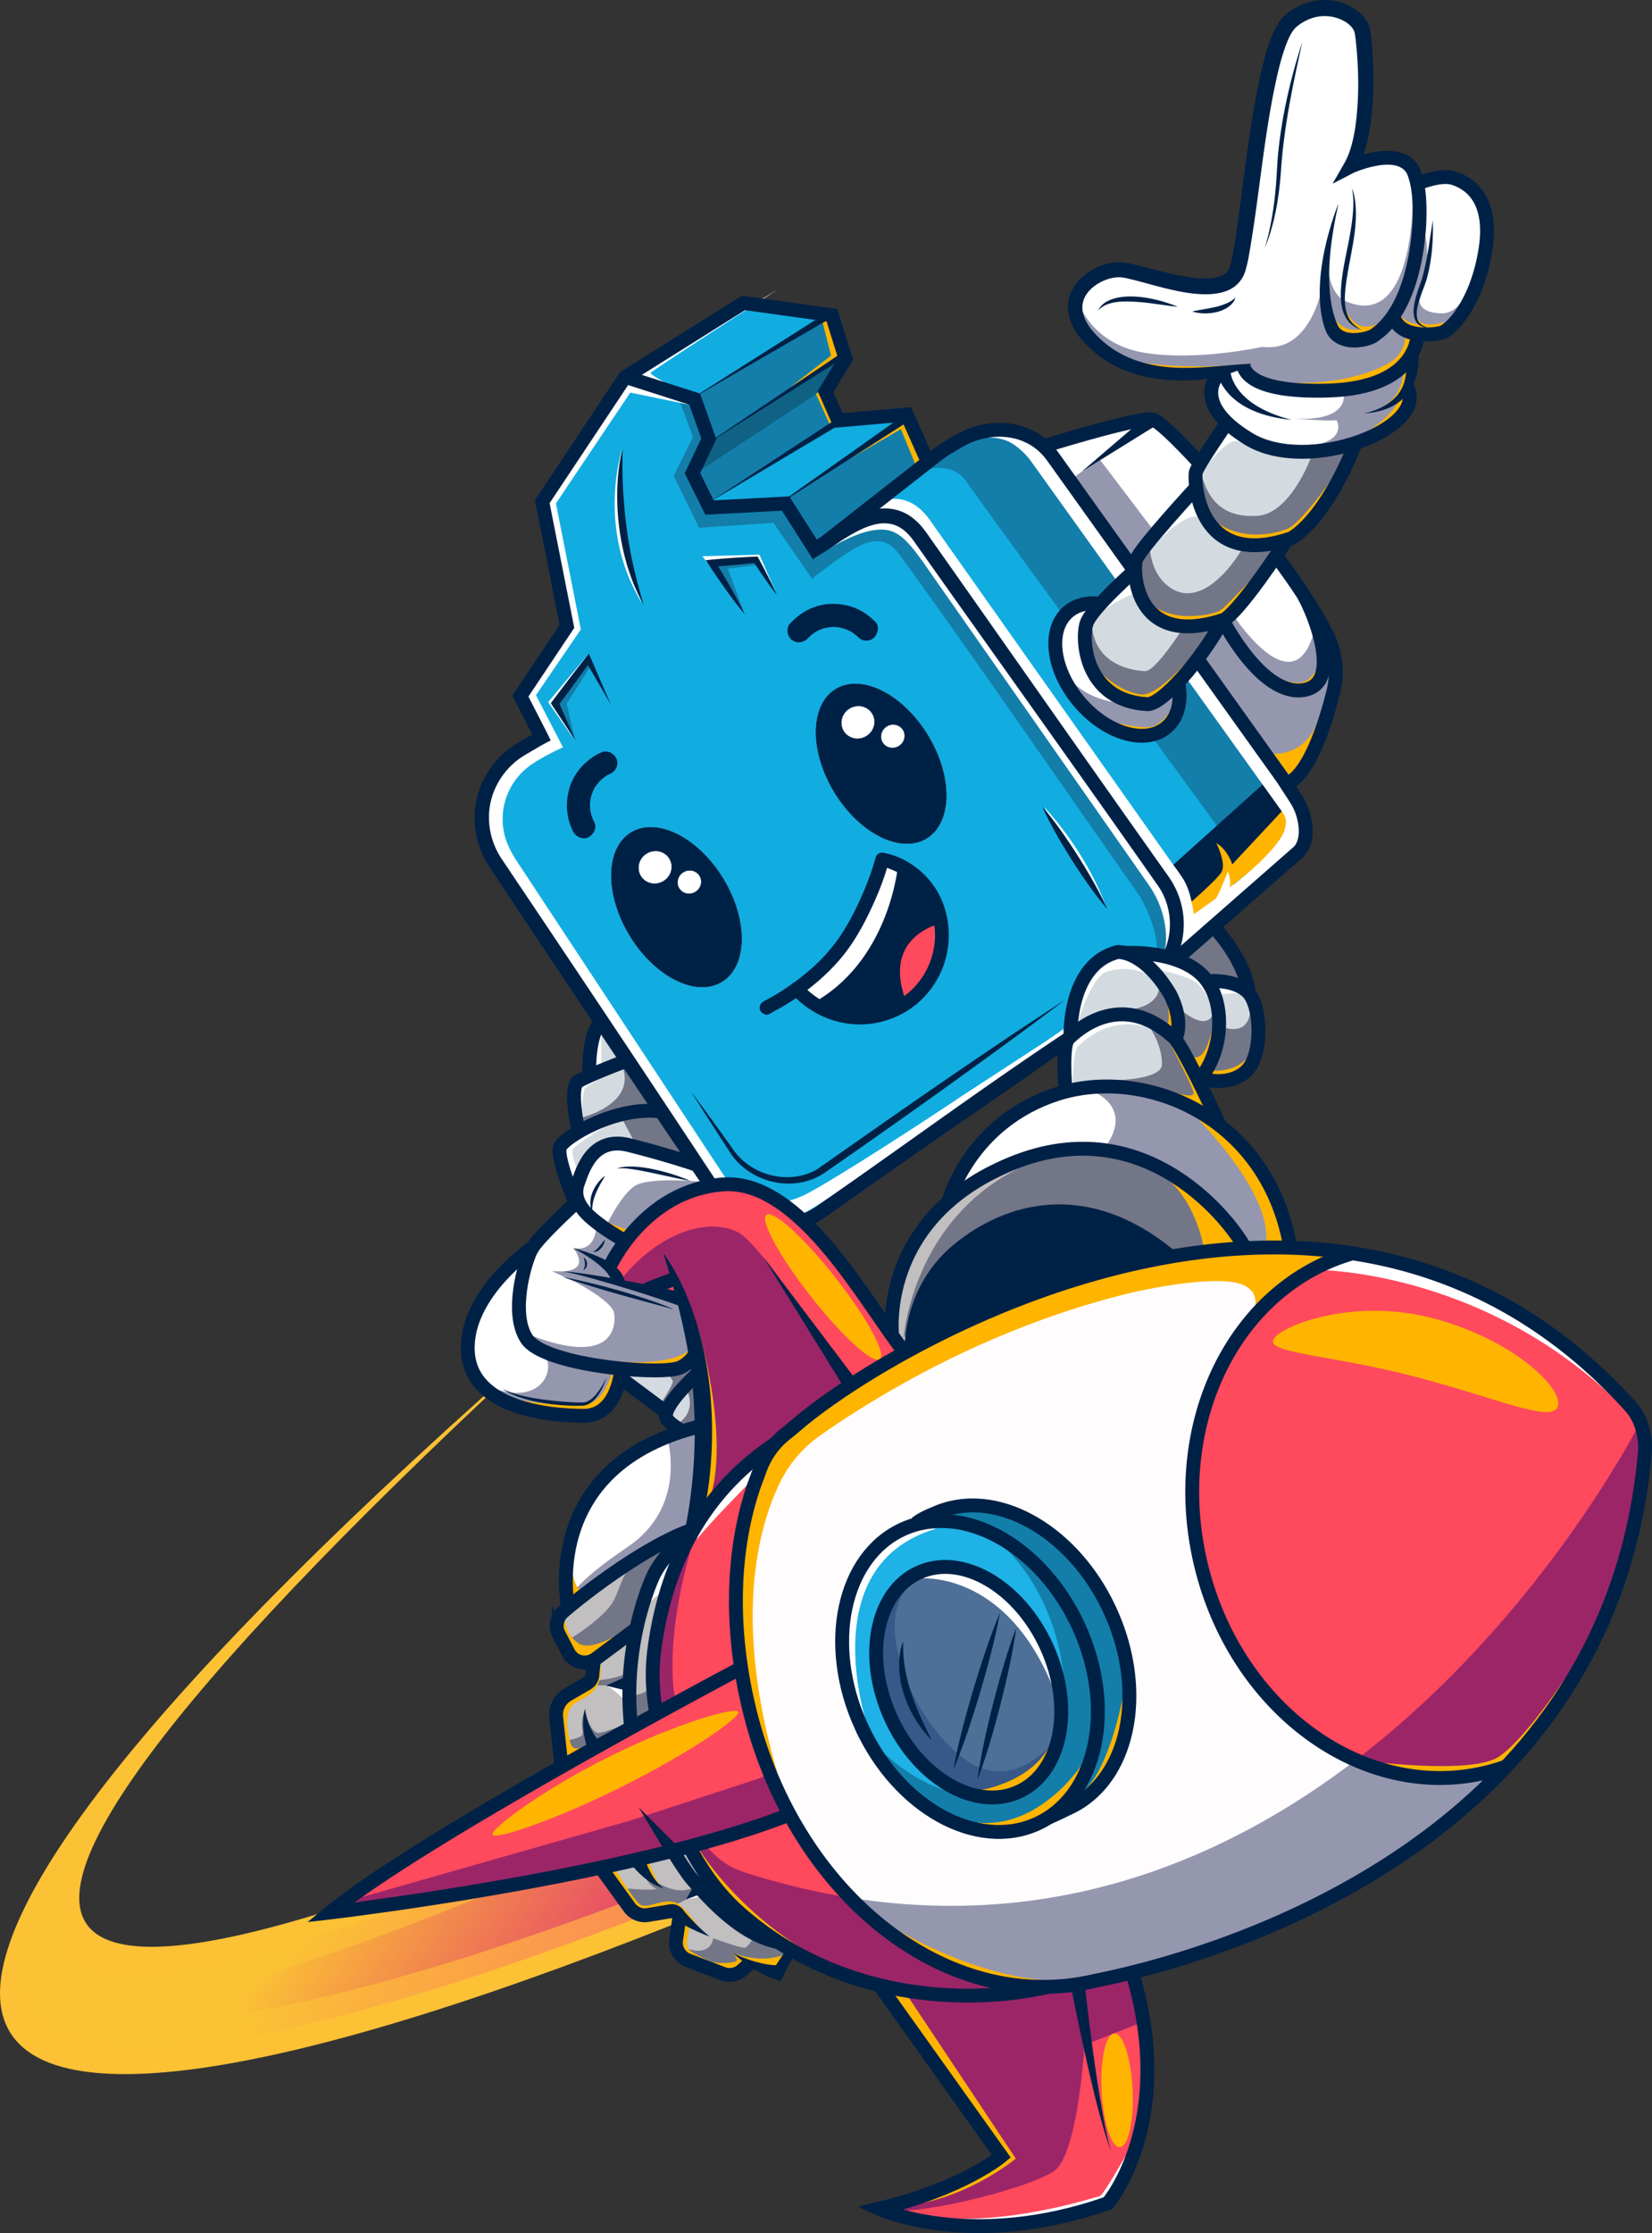 <svg xmlns="http://www.w3.org/2000/svg" width="4588.06" height="6197.763" viewBox="0 0 1213.924 1639.825"><rect x="0" y="0" width="1213.924" height="1639.825" fill="#333333" stroke="none"/><defs><linearGradient id="a" x1="-60.496" x2="-158.493" y1="299.237" y2="244.886" gradientTransform="matrix(-1.016 5.277 8.588 -12.299 -4719.19 3757.549)" gradientUnits="userSpaceOnUse" spreadMethod="pad"><stop offset="0" style="stop-opacity:1;stop-color:#fb8658"/><stop offset="1" style="stop-opacity:1;stop-color:#fbc134"/></linearGradient><linearGradient id="b" x1="-61.424" x2="-162.719" y1="296.693" y2="241.044" gradientTransform="matrix(-1.016 5.277 8.588 -12.299 -4719.19 3757.549)" gradientUnits="userSpaceOnUse" spreadMethod="pad"><stop offset="0" style="stop-opacity:1;stop-color:#e43670"/><stop offset="1" style="stop-opacity:1;stop-color:#fbc134"/></linearGradient></defs><path d="M-2010.33-778.848c-.35.224-.703.445-1.06.662-19.893 12.12-44.31 11.059-63.136-.278a61.155 61.155 0 0 1-14.344-11.948c12.879-9.22 28.593-23.026 39.28-41.173 14.693-24.956 20.94-44.543 23.375-53.799l.044-.076c4.61.792 9.473 2.61 14.14 5.127.033.019.07.037.103.055 8.5 4.604 16.328 11.525 20.76 18.794a60.543 60.543 0 0 1 7.77 20.057c4.578 23.753-5.435 48.877-26.932 62.579m-50.01-231.763c18.951-11.547 49.262 3.616 67.694 33.87 18.433 30.255 18.013 64.145-.941 75.692-18.952 11.546-49.258-3.62-67.69-33.874-18.437-30.251-18.018-64.138.937-75.688m-83.64 214.854c-18.954 11.547-49.26-3.62-67.694-33.87-18.435-30.258-18.013-64.141.939-75.692 18.95-11.546 49.261 3.616 67.694 33.87 18.436 30.256 18.013 64.145-.938 75.692m427.472-121.607c-1.243-4.675-3.246-9.113-5.885-13.17l-6.815-10.467-2.59-3.98-62.258-87.074-.506-.615c-4.746 6.273-9.576 12.03-14.182 16.924l.255.954c2.376 13.163-.385 25.09-8.73 32.194-15.431 13.136-44.112 4.79-64.059-18.642-19.95-23.433-23.612-53.078-8.18-66.218 6.17-5.25 14.452-7.067 23.453-5.86l.176.095c8.651-9.576 20.873-20.022 25.442-24.07.031-.025.055-.047.083-.072l.287-.253-.086-.085-.22-.215-.07-.069-2.721-2.68-56.58-79.132-1.332-1.815a45.714 45.714 0 0 0-6.605-7.44c-15.807-14.307-63.423-1.638-84.567 10.03l-17.165-29.779-48.322.248-8.035-21.812 3.638-41.34-.67-11.592-66.639-13.732-85.58 57.062-.018.023-60.99 91.66 18.126 91.575-34.21 51.18 14.703 28.721.762 1.59-1.754.942-10.538 6.167c-18.885 10.187-30.96 29.1-31.52 50.214-.311 11.617 2.798 23.456 9.575 34.093l79.42 118.833 18.17 27.185 24.952 37.336 26.941 40.313 9.532 14.258 1.284 1.923c14.544 22.83 42.03 32.252 66.125 23.83 4.953-1.728 9.762-4.212 14.285-7.488l104.107-73.17 76.392-52.896c.071-.088.141-.168.217-.24.379-.371.93-.916 1.654-1.587l-.074-1.49s-1.239-51.782 34.71-60.595c0 0 1.96-.175 5.27.675 3.128-.162 17.605-.63 32.366 3.361 1.65.442 3.302.945 4.943 1.51l27.804-24.36 62.336-54.606s8.999-7.079 3.89-26.352" style="fill:#11ade1;fill-opacity:1;fill-rule:nonzero;stroke:none;stroke-width:.353" transform="translate(2674.443 1516.693)"/><path d="M-2143.98-795.757c-18.954 11.547-49.26-3.62-67.694-33.87-18.435-30.258-18.013-64.141.938-75.692 18.952-11.546 49.262 3.616 67.695 33.87 18.436 30.256 18.013 64.145-.938 75.692m150.391-105.293c-18.95 11.547-49.258-3.618-67.69-33.873-18.437-30.251-18.018-64.138.938-75.688 18.95-11.546 49.262 3.616 67.694 33.87 18.433 30.255 18.013 64.145-.942 75.692" style="fill:#fff;fill-opacity:1;fill-rule:nonzero;stroke:none;stroke-width:.353" transform="translate(2674.443 1516.693)"/><path d="m-2011.586-781.51 1.256 2.662c-.35.224-.703.445-1.06.662-19.893 12.12-44.31 11.059-63.136-.278 48.062-30.432 60.509-90.356 62.494-101.869.033.019.07.037.104.055 8.5 4.604 16.328 11.525 20.76 18.794a60.543 60.543 0 0 1 7.77 20.057c-7.231 1.826-44.912 13.719-28.188 59.917" style="fill:#002146;fill-opacity:1;fill-rule:nonzero;stroke:none;stroke-width:.353" transform="translate(2674.443 1516.693)"/><path d="M-2012.032-880.333c-1.985 11.513-14.432 71.437-62.494 101.87a61.151 61.151 0 0 1-14.344-11.95c12.879-9.22 28.593-23.025 39.28-41.172 14.694-24.956 20.94-44.543 23.375-53.799l.045-.076c4.609.792 9.473 2.61 14.139 5.127" style="fill:#fff;fill-opacity:1;fill-rule:nonzero;stroke:none;stroke-width:.353" transform="translate(2674.443 1516.693)"/><path d="m-2010.33-778.848-1.256-2.662c-16.724-46.198 20.956-58.091 28.188-59.917 4.578 23.753-5.435 48.877-26.932 62.579" style="fill:#ff495d;fill-opacity:1;fill-rule:nonzero;stroke:none;stroke-width:.353" transform="translate(2674.443 1516.693)"/><path d="M-1817.218-982.598c-15.431 13.136-44.112 4.79-64.059-18.642-19.95-23.433-23.612-53.078-8.18-66.218 6.17-5.25 14.452-7.067 23.453-5.86l.176.095c-4.864 5.392-8.812 10.48-10.064 13.951-4.09 11.3-1.974 57.082 44.66 59.702 4.884.012 13.227-6.332 22.488-16.176l.256.954c2.375 13.163-.385 25.09-8.73 32.195" style="fill:#fff;fill-opacity:1;fill-rule:nonzero;stroke:none;stroke-width:.353" transform="translate(2674.443 1516.693)"/><path d="M-1678.126-1191.203c-23.532 57.46-47.611 69.855-47.611 69.855-1.107.376-2.198.73-3.271 1.06l-.798 1.297a1002.704 1002.704 0 0 1-6.942 10.351c-32.513 47.822-39.107 47.312-39.107 47.312-5.484 9.926-12.01 19.805-18.707 28.658-4.745 6.273-9.576 12.03-14.182 16.924-9.262 9.843-17.604 16.187-22.488 16.176-46.635-2.62-48.75-48.402-44.66-59.702 1.252-3.47 5.2-8.56 10.064-13.951 8.65-9.576 20.873-20.022 25.442-24.07.031-.025.055-.047.083-.072l.286-.254-.086-.085-.22-.214v-.132c-.072-3.345.198-5.935.558-7.227 2.006-7.218 37.785-46.35 44.334-53.474-.728-5.597-.598-9.838-.31-11.065.254-1.078 1.45-3.358 3.215-6.33 4.916-8.289 14.24-21.962 19.806-30.01 3.936 3.754 9.086 7.69 15.763 11.76 21.06 12.836 53.176 11.48 78.833 3.193" style="fill:#d3dbe0;fill-opacity:1;fill-rule:nonzero;stroke:none;stroke-width:.353" transform="translate(2674.443 1516.693)"/><path d="M-2152.176-114.563c-633.838 257.38-712.77 98.306-115.376-422.302-544.513 501.056-433.143 573.39 207.97 267.259l-30.698 38.36-8.305 23.975-24.511 23.06 4.388 16.32-32.638 36.78-.83 16.548" style="fill:#fcc135;fill-opacity:1;fill-rule:evenodd;stroke:none;stroke-width:.573" transform="translate(2674.443 1516.693)"/><path d="m-2163.078-125.167 29.025-32.707-5.37-19.947 35.738-33.622 5.779-16.67 11.802-14.75c-90.918 43.166-179.892 82.985-264.474 115.593-35.803 13.811-70.806 26.283-104.455 36.532-27.981 8.526-55.079 15.566-80.423 19.765-20.115 3.334-39.269 5.005-55.959 2.796-12.285-1.638-23.659-5.132-31.053-14.5-4.699-5.96-8.783-14.978-5.4-33.062 2.234-11.93 8.545-31.195 27.242-63.367 17.907-30.816 39.168-59.64 56.216-81.25a1116.192 1116.192 0 0 1 14.604-18.121c-26.991 29.158-81.028 89.534-108.057 135.52-30.95 52.652-23.592 81.323-21.022 89.166 4.744 14.505 14.053 22.423 24.504 28.06 14.26 7.666 31.451 10.788 49.847 11.862 23.113 1.342 48.373-.742 74.766-4.705 31.594-4.74 64.906-12.272 99.258-21.52 77.992-21.001 161.353-50.725 247.432-85.073" style="fill:url(#a);fill-opacity:1;fill-rule:nonzero;stroke:none;stroke-width:.573" transform="translate(2674.443 1516.693)"/><path d="m-2152.4-144.47 3.002-3.383-6.349-23.582 46.972-44.197.967-2.79c-87.52 41.375-173.147 79.508-254.706 110.956-65.53 25.265-129.332 47.117-185.135 56.37-20.191 3.344-39.414 5.019-56.164 2.796-12.416-1.639-23.876-5.2-31.338-14.67-6.948-8.812-19.75-29.144 28.427-112.05a714.33 714.33 0 0 1 18.578-30.169 994.89 994.89 0 0 0-13.735 16.904c-6.566 8.26-22.643 28.926-30.283 41.925-7.687 13.075-11.88 26.838-13.297 32.162-5.41 20.371-3.383 32.52-.634 40.881 4.69 14.364 13.926 22.181 24.273 27.75 14.193 7.65 31.32 10.754 49.643 11.818 50.596 2.932 110.963-9.289 173.75-26.194 77.558-20.874 160.438-50.395 246.028-84.528" style="fill:url(#b);fill-opacity:1;fill-rule:nonzero;stroke:none;stroke-width:.573" transform="translate(2674.443 1516.693)"/><path d="M-2166.084-392.69c-.026.068-.047.122-.058.16l-3.623-.216c-31.08 10.947-68.664 40.744-87.29 56.593-.65-3.748-1.706-11.423-1.576-21.345.393-31.254 12.472-84.802 85.6-108.162a202.233 202.233 0 0 1 15.485-4.262l1.614-.28c1.016 44.447-9.16 74.678-10.151 77.512" style="fill:#fff;fill-opacity:1;fill-rule:nonzero;stroke:none;stroke-width:.353" transform="translate(2674.443 1516.693)"/><path d="M-1759.57-600.065c-18.428.944-36.673 3.064-54.579 6.124-62.666-52.118-120.257-34.303-155.856-5.175-35.699 29.212-34.42 71.37-34.42 71.37l.056 1.502a650.094 650.094 0 0 0-5.143 2.808c-2.918-3.614-6.063-7.866-9.419-12.58v-.004c-.817-9.224-2.917-59.084 41.493-98.202 11.884-10.472 27.098-20.173 46.564-28.12 98.928-40.395 162.179 44.315 171.303 62.277" style="fill:#c1bfbf;fill-opacity:1;fill-rule:nonzero;stroke:none;stroke-width:.353" transform="translate(2674.443 1516.693)"/><path d="M-1726.37-600.445a411.396 411.396 0 0 0-33.2.38c-9.125-17.962-72.376-102.672-171.304-62.276-19.466 7.946-34.68 17.648-46.564 28.12l.462-1.728s15.635-56.876 79.352-77.374a109.892 109.892 0 0 1 6.369-1.836c36.19-9.286 79.384-1.122 112.85 24.745 24.957 19.292 44.504 48.425 51.71 87.51z" style="fill:#fff;fill-opacity:1;fill-rule:nonzero;stroke:none;stroke-width:.353" transform="translate(2674.443 1516.693)"/><path d="M-1759.132-729.734c-12.799 11.106-30.345 5.536-30.864 5.474l-2.05-1.158a39.84 39.84 0 0 1-1.845 2.057c6.37 12.737 12.557 25.996 15.486 32.947-33.466-25.867-76.66-34.031-112.85-24.745l-.367-2.606s-2.478-30.488 1.997-35.915l1.897-1.312-.027-.515-.074-1.49s-1.238-51.781 34.71-60.595c0 0 1.961-.174 5.27.675 3.129-.162 17.605-.629 32.367 3.361 1.649.443 3.301.945 4.943 1.51l27.803-24.36c23.13 25.58 25.598 45.17 25.864 48.921 9.738 11.43 10.082 47.046-2.263 57.751" style="fill:#d3dbe0;fill-opacity:1;fill-rule:nonzero;stroke:none;stroke-width:.353" transform="translate(2674.443 1516.693)"/><path d="M-1839.766-1105.277c-.36 1.293-.63 3.883-.558 7.227v.132l-.07-.069-2.72-2.68-56.58-79.132-1.333-1.815a45.714 45.714 0 0 0-6.605-7.44c10.642-3.276 68.782-20.962 79.896-19.634 3.826.457 17.673 13.408 35.206 32.541-1.765 2.973-2.961 5.253-3.214 6.331-.289 1.227-.419 5.468.31 11.065-6.55 7.123-42.328 46.256-44.334 53.474m145.049 96.73c-5.875 23.408-17.757 61.17-34.488 67.546l-2.591-3.98-62.258-87.074-.505-.615c6.695-8.853 13.222-18.732 18.706-28.658 0 0 6.594.51 39.107-47.312 15.258 20.514 28.888 41.057 37.472 58.223 6.482 12.96 8.08 27.813 4.557 41.87" style="fill:#fff;fill-opacity:1;fill-rule:nonzero;stroke:none;stroke-width:.353" transform="translate(2674.443 1516.693)"/><path d="m-2161.35-660.137-3.734-1.434s-19.746-7.41-47.348-14.287c-27.602-6.874-34.454 20.52-37.189 27.563-1.62 4.173-1.975 8.863.18 13.963l-1.964.98-.132.12-1.265-2.97s-13.026-31.082-10.127-38.158c.982-2.395 6.014-6.69 13.545-11.144l-.376-2.18s-6.652-30.692.17-34.93c1.662-1.03 4.594-2.46 8.093-4.032l.049-.68s-1.057-22.864 5.667-35.114l4.367-2.53 18.17 27.185 24.952 37.335zm5.418 189.935-1.615.28a201.916 201.916 0 0 0-15.484 4.262c-3.7-2.151-11.568-7.109-12.062-10.71-.13-.957-.02-2.028.287-3.178l-34.087-25.43c.536-2.668.686-4.402.686-4.402l.422-2.252c17.71 1.728 33.696 1.719 40.909-.074 6.422-1.596 11.131-7.233 13.92-14.187a274.271 274.271 0 0 1 7.024 55.691" style="fill:#d3dbe0;fill-opacity:1;fill-rule:nonzero;stroke:none;stroke-width:.353" transform="translate(2674.443 1516.693)"/><path d="M-2162.957-525.893c-2.788 6.954-7.497 12.591-13.92 14.187-7.212 1.793-23.198 1.802-40.908.075l-.422 2.251s-.15 1.734-.686 4.402c-1.766 8.838-7.734 27.908-26.339 27.953-24.216.057-83.636-4.829-85.468-47.682-1.648-38.652 39.52-70.135 47.605-75.934 6.232-9.403 29.608-30.81 31.558-32.592l.132-.119 1.964-.98c-2.155-5.1-1.8-9.79-.18-13.963 2.735-7.042 9.587-34.437 37.19-27.563 27.6 6.877 47.347 14.287 47.347 14.287l3.733 1.434 9.532 14.259c-30.898 5.252-51.418 25.299-62.88 40.475-7.63 10.1-11.25 18.041-11.25 18.041l-.827 1.785c5.972 5.292 6.436 9.15 6.321 10.67a1225.854 1225.854 0 0 1 18.914 4.69c10.852 2.78 20.738 5.474 27.28 7.453a278.502 278.502 0 0 1 11.304 36.87m579.837-806c-6.793 40.05-26.002 57.854-31.89 59.496-2.197.608-6.975 1.38-12.358 1.292a45.333 45.333 0 0 1-5.35-.39c-.108 2.602-.808 8.675-4.678 15.404l.063.242s2.404 11.113-2.566 22.116l.73 1.433c8.21 15.721-11.74 32.308-38.957 41.098-25.657 8.288-57.773 9.643-78.833-3.193-6.677-4.069-11.827-8.006-15.763-11.759-21.644-20.615-6.554-35.536-6.554-35.536l2.003-2.635c-23.764 4.005-61.448 5.548-88.312-16.465-42.102-34.502-3.14-60.663 16.925-57.596 20.063 3.064 74.64 25.658 83.45-.42 8.805-26.074 16.592-162.803 39.01-182.231 22.415-19.43 50.457-6.033 52.88 7.32 2.424 13.35 6.84 73.16-8.856 99.42 0 0 32.256-14.903 44.511.292 1.968 2.441 3.524 6.667 4.608 12.14 5.148-2.026 18.396-6.63 26.58-4.06 10.329 3.24 30.147 13.981 23.357 54.032" style="fill:#fff;fill-opacity:1;fill-rule:nonzero;stroke:none;stroke-width:.353" transform="translate(2674.443 1516.693)"/><path d="M-1814.149-593.941c-72.247 12.345-139.012 40.018-190.22 67.697l-.055-1.502s-1.28-42.158 34.419-71.37c35.6-29.128 93.19-46.943 155.856 5.175" style="fill:#002146;fill-opacity:1;fill-rule:nonzero;stroke:#002146;stroke-width:10.201;stroke-linecap:butt;stroke-linejoin:miter;stroke-miterlimit:10;stroke-dasharray:none;stroke-opacity:1" transform="translate(2674.443 1516.693)"/><path d="M-1567.927-219.153a144.835 144.835 0 0 1-14.494 4.27c-90.263 21.545-183.947-46.924-209.25-152.929-24.726-103.59 25.057-203.8 111.57-228.447 71.347 11.025 142.168 44.146 203.85 112.453 3.203 3.548 5.474 7.621 7.084 11.54 2.974 7.259 4.035 15.152 3.337 22.963-8.844 99.414-49.428 174.173-102.1 230.15" style="fill:#ff495d;fill-opacity:1;fill-rule:nonzero;stroke:none;stroke-width:.353" transform="translate(2674.443 1516.693)"/><path d="M-1889.19-188.886s-11.435 5.491-15.075 7.053a65.517 65.517 0 0 1-8.085 4.393c-44.157 20.136-102.038-11.958-129.275-71.686-27.238-59.729-13.52-124.476 30.638-144.613a65.975 65.975 0 0 1 8.97-3.33l.733-.929c5.234-4.164 13.457-7.186 13.457-7.186 44.158-20.14 102.038 11.957 129.276 71.686 27.237 59.728 13.519 124.475-30.639 144.612m306.77-25.997c-90.264 21.545-183.948-46.925-209.252-152.929-24.725-103.59 25.059-203.8 111.572-228.447-15.43-2.386-30.88-3.738-46.27-4.186a411.396 411.396 0 0 0-33.2.38c-18.428.944-36.673 3.064-54.579 6.124-72.247 12.345-139.012 40.018-190.22 67.697a649.447 649.447 0 0 0-5.142 2.808c-35.406 19.533-62.884 38.812-78.886 52.441a452.143 452.143 0 0 1-9.748 8.049 56.72 56.72 0 0 0-6.654 6.428c-4.811 5.448-8.566 11.782-11.102 18.649l-4.663 12.627c-13.559 39.996-16.498 86.144-9.29 133.434a358.887 358.887 0 0 0 5.707 29.171c6.866 28.76 17.27 55.462 30.453 79.458 42.823 77.975 114.919 127.318 189.873 125.472a165.018 165.018 0 0 0 34.337-4.48l1.811-.348c6.747-1.365 15.303-3.246 25.314-5.746 63.663-15.91 186.06-56.956 274.429-150.872a144.84 144.84 0 0 1-14.494 4.27" style="fill:#fffcfe;fill-opacity:1;fill-rule:nonzero;stroke:none;stroke-width:.353" transform="translate(2674.443 1516.693)"/><path d="M-2174.261-562.764c-6.543-1.979-16.428-4.673-27.28-7.454a1225.969 1225.969 0 0 0-18.914-4.689c.114-1.52-.349-5.378-6.321-10.67l.827-1.785s3.62-7.941 11.25-18.04c11.462-15.177 31.982-35.224 62.88-40.476l1.284 1.922c29.927-11.883 44.434 6.798 66.125 23.831 26.08 24.442 48.476 60.208 65.48 84.106v.004c3.355 4.714 6.5 8.965 9.418 12.58-35.406 19.532-62.883 38.812-78.886 52.441a452.208 452.208 0 0 1-9.747 8.049 56.72 56.72 0 0 0-6.655 6.428c-4.81 5.447-8.566 11.781-11.102 18.648l-4.662 12.628c-13.56 39.995-16.498 86.144-9.29 133.433a358.887 358.887 0 0 0 5.707 29.172c6.865 28.76 17.27 55.461 30.453 79.458 42.823 77.975 114.919 127.318 189.873 125.471a165.018 165.018 0 0 0 34.337-4.48l1.81-.348c6.747-1.365 15.303-3.246 25.315-5.745l.21 1.094c32.4 109.51-18.21 168.362-18.21 168.362-100.387 35.386-168.181 4.076-168.181 4.076 61.939-14.866 89.869-38.532 89.869-38.532l-89.574-125.642c-21.77-5.31-43.654-13.626-64.605-25.71a234.296 234.296 0 0 1-39.394-28.565c-14.36-12.882-26.014-29.15-35.462-46.93a1163.989 1163.989 0 0 1-11.75 3.003c-17.505 4.38-35.468 8.452-53.351 12.217-76.64 16.137-151.829 26.579-183.395 30.654l-.01-.001c-9.916 1.278-15.525 1.926-15.525 1.926 6.005-4.918 13.258-10.344 21.494-16.15.01-.002.01-.005.012-.008 37.304-26.3 94.809-60.41 148.266-90.77a5263.387 5263.387 0 0 1 69.749-38.878c-2.65-15.349-3.462-30.63-1.636-45.27 4.335-34.784 14.17-64.04 28.2-88.467l-.51-.6s.01-.021.02-.059l.059-.16c.992-2.834 11.168-33.065 10.151-77.511a273.131 273.131 0 0 0-3.676-38.895 274.196 274.196 0 0 0-3.348-16.796z" style="fill:#ff495d;fill-opacity:1;fill-rule:nonzero;stroke:none;stroke-width:.353" transform="translate(2674.443 1516.693)"/><path d="M-1925.905-200.902c-31.612 14.416-73.668-9.941-93.943-54.4-20.275-44.458-11.087-92.184 20.52-106.6 31.608-14.412 73.669 9.941 93.943 54.403 20.275 44.458 11.087 92.184-20.52 106.597m67.353-132.596c-27.237-59.729-85.117-91.827-129.275-71.686 0 0-8.224 3.022-13.457 7.186l-.733.929a65.969 65.969 0 0 0-8.97 3.33c-44.158 20.137-57.876 84.884-30.639 144.613 27.238 59.728 85.118 91.822 129.276 71.686a65.517 65.517 0 0 0 8.085-4.393c3.64-1.562 15.075-7.053 15.075-7.053 44.158-20.137 57.876-84.884 30.638-144.612" style="fill:#1eb2e6;fill-opacity:1;fill-rule:nonzero;stroke:none;stroke-width:.353" transform="translate(2674.443 1516.693)"/><path d="M-1925.905-200.902c-31.612 14.416-73.668-9.941-93.943-54.4-20.275-44.458-11.087-92.184 20.52-106.6 31.608-14.412 73.669 9.941 93.943 54.403 20.275 44.458 11.087 92.184-20.52 106.597" style="fill:#6f6184;fill-opacity:1;fill-rule:nonzero;stroke:none;stroke-width:.353" transform="translate(2674.443 1516.693)"/><path d="m-2092.85-84.632-.318 1.209c-.636 2.382-4.05 7.698-9.981 14.678l-1.063-.208c-7.922-1.76-14.294-3.974-19.185-6.072l-.161.13-5.473 4.921c-3.88 3.48-9.38 4.5-14.245 2.634l-25.603-9.812a13.843 13.843 0 0 1-7.56-6.992 13.795 13.795 0 0 1-1.21-7.957l2.172-15.004c.526-3.628-2.637-6.717-6.248-6.11l-16.598 2.789a13.885 13.885 0 0 1-13.396-5.345l-21.092-29.136c17.884-3.766 35.847-7.838 53.352-12.218 3.94-.986 7.858-1.985 11.75-3.002 9.447 17.78 21.102 34.048 35.462 46.93a234.295 234.295 0 0 0 27.294 21.083 232.864 232.864 0 0 0 12.1 7.482m-101-218.773c-1.826 14.64-1.015 29.922 1.636 45.27a5263.606 5263.606 0 0 0-69.748 38.878l-.108-2.134-3.672-34.201a17.137 17.137 0 0 1 8.44-16.65l14.102-8.179a8.108 8.108 0 0 0 4.002-6.205l1.114-11.023a13.6 13.6 0 0 0 1.403-.92l28.021-20.976 1.935-1.382c4.09-18.818 9.463-32.12 11.87-37.55 7.78-17.546 28.695-33.995 28.695-33.995l.511.6c-14.03 24.428-23.866 53.684-28.2 88.467" style="fill:#c1bfbf;fill-opacity:1;fill-rule:nonzero;stroke:none;stroke-width:.353" transform="translate(2674.443 1516.693)"/><path d="M-2166.142-392.53c-.015.037-.02.058-.02.058s-20.916 16.45-28.696 33.995c-2.407 5.43-7.78 18.732-11.87 37.55l-1.935 1.382-28.021 20.977c-.456.34-.923.646-1.403.92-6.549 3.754-15.097 1.401-18.694-5.484l-7.02-13.43a11.45 11.45 0 0 1-.347-.72 13.513 13.513 0 0 1 3.471-15.765c1.11-.958 2.317-2 3.622-3.106 18.626-15.849 56.21-45.646 87.29-56.593z" style="fill:#c1bfbf;fill-opacity:1;fill-rule:nonzero;stroke:none;stroke-width:.353" transform="translate(2674.443 1516.693)"/><path d="M-1925.905-200.902c-31.612 14.416-73.668-9.941-93.943-54.4-20.275-44.458-11.087-92.184 20.52-106.6 31.608-14.412 73.669 9.941 93.943 54.403 20.275 44.458 11.087 92.184-20.52 106.597" style="fill:#4e6f98;fill-opacity:1;fill-rule:nonzero;stroke:none;stroke-width:.353" transform="translate(2674.443 1516.693)"/><path d="M-1688.545-1270.976a22.852 22.852 0 0 1-2.222-2.105c.332.079.678.155 1.03.237.393.64.791 1.263 1.192 1.868" style="fill:#9597af;fill-opacity:1;fill-rule:nonzero;stroke:none;stroke-width:.353" transform="translate(2674.443 1516.693)"/><path d="M-1699.98-1322.145c-.021.271-.083.943-.195 1.938.055-.64.122-1.286.196-1.938m115.612-32.544c-.988 12.743-6.728 68.75-31 68.09-27.386-.744-12.298-22.629-11.01-29.421 1.283-6.796.829-25.481-1.407-29.223l-.027-.04c-.488-4.274-2.236-15.28-8.33-32.97 0-.01-.01-.021-.01-.032v.028c.062 2.33 2.533 106.958-50.871 82.153-11.941-7.111-12.94-29.18-11.612-38.97 0 0-1.624 8.312-2.116 19.179-2.488 16.312-12.176 57.963-45.888 53.938l-.2-.024s-46.72 10.423-85.597 4.515c-38.877-5.904-48.814-35.513-48.814-35.513 1.181 7.72 11.04 41.53 51.51 49.944 40.472 8.41 67.9-2.632 67.9-2.632 14.72 12.498 28.834 17.708 67.757 17.936 5.223.236 10.01.168 14.39-.158a64.48 64.48 0 0 1-7.415 1.254s4.085 20.088-38.306 17.247c7.69.584 27.688 1.985 33.096 1.238 0 0 10.302 18.106-28.483 19.486 2.389-.01 80.8-.609 81.63-41.406 0 0 4.233-11.503 1.323-19 5.593-9.375 5.695-19.037 5.505-22.567 9.19.899 17.587.448 20.217-2.417 7.352-8.012 23.022-12.106 27.76-80.636" style="fill:#9597af;fill-opacity:1;fill-rule:nonzero;stroke:none;stroke-width:.353" transform="translate(2674.443 1516.693)"/><path d="M-1725.914-1209.422c-.747-.05-1.51-.11-2.288-.181.38.03 1.18.095 2.288.18m25.948-112.859s-.057.747-.209 2.075c.061-.685.13-1.377.209-2.075m11.421 51.306a22.852 22.852 0 0 1-2.222-2.105c.332.079.678.155 1.03.237.393.64.791 1.263 1.192 1.868m104.268-84.971.077-1.177c-.012.187-.035.589-.077 1.177" style="fill:#9597af;fill-opacity:1;fill-rule:nonzero;stroke:none;stroke-width:.353" transform="translate(2674.443 1516.693)"/><path d="M-1699.966-1322.282s-.057.747-.209 2.075c.061-.685.13-1.377.209-2.075m11.421 51.306a22.852 22.852 0 0 1-2.222-2.105c.332.079.678.155 1.03.237.393.64.791 1.263 1.192 1.868" style="fill:#9597af;fill-opacity:1;fill-rule:nonzero;stroke:none;stroke-width:.353" transform="translate(2674.443 1516.693)"/><path d="M-1699.838-1143.835c-3.754 8.949-14.794 20.207-28.582 26.27-5.035 8.512-17.313 24.661-24.936 36.79-5.793 9.213-21.105 19.795-37.888 22.345l12.201 2.673c-23.77 47.434-52.19 56.187-52.19 56.187-61.429-18.019-40.756-57.133-40.756-57.133 2.671 28.742 30.231 32.456 38.814 32.848 7.191.33 24.326-25.76 29.706-34.25-7.586-.822-15.082-3.685-21.776-9.423-25.313-21.7-4.168-45.988-4.168-45.988 1.771 21.251 15.704 32.394 27.274 32.468 19.692.131 36.369-25.426 41.53-34.232a40.467 40.467 0 0 1-7.987-3.736c-28.517-17.272-23.063-49.68-23.063-49.68 5.223 20.676 17.48 32.458 41.482 30.744 23.733-1.692 38.692-41.907 38.692-41.907l.26-3.515 31.38-6.233c.642 4.18-12.899 28.851-19.993 45.772m-159.791 420.418s38.752.549 38.974-11.663c.32-17.546-13.37-33.493-13.37-33.493s21.372 10.4 24.72 15.826c3.348 5.426 26.507 53.072 26.507 53.072s-66.774-19.804-76.83-23.742m15.506-51.836s23.837-2.355 21.157-19.474c0 0 20.005 18.575 13.091 35.92 0 0-21.654-17.889-34.248-16.446" style="fill:#737687;fill-opacity:1;fill-rule:nonzero;stroke:none;stroke-width:.353" transform="translate(2674.443 1516.693)"/><path d="M-1806.574-774.98s16.755 14.844 22.856 4.31l3.065-3.635s.53 39.644-12.365 45.368l-18.185-24.693zm29.518 11.99s19.633 9.25 21.539-11.998c0 0 11.371 30.833-3.135 42.997-14.506 12.163-28.158 7.48-28.158 7.48zm-7.481-35.465-21.137-14.908 25.344-20.322 20.76 39.748zm-423.512 120.7-10.454-19.565-28.09 8.488-1.306-6.946s39.137-9.064 31.562-35.549c0 0 5.328-3.627 5.721-2.949.393.679 39.087 64.4 39.087 64.4l-.496 4.16z" style="fill:#737687;fill-opacity:1;fill-rule:nonzero;stroke:none;stroke-width:.353" transform="translate(2674.443 1516.693)"/><path d="M-1870.108-714.562s28.95 11.457 7.587 40.487c0 0 63.389 12.336 101.141 70.78l33.335.23s-14.302-111.189-142.063-111.497m-17.472-303.262s9.572 15.038 38.629 17.666c0 0 22.262 4.869 38.66-9.91 0 0 7.17 29.319-18.154 31.854-25.324 2.535-50.097-15.688-59.136-39.61m120.232-45.962s42.206 64.412 57.77 13.425l14.795 11.995s1.327 60.424-31.622 95.984l-65.015-87.97zm-58.661-62.377-14.878 18.5-3.118 4.48-45.397-59.957 10.198-7.483 11.02-8.088 1.484-1.088zm-425.7 550.885s27.155 13.98 28.563 22.99c1.408 9.011-.318 39.333-60.94 16.304 0 0-1.357 7.838 8.61 14.292 9.966 6.454 1.616 39.353-38.61 23.601 0 0 40.563 30.619 77.855 19.309 8.462-5.843 20.366-14.948 20.174-30.972 0 0 49.386 2.74 52.487-10.997 3.102-13.735-11.634-42.297-11.634-42.297l-47.362-12.961s.634-5.845-4.21-9.569l11.375-18.884-20.864-12.238s.514 19.747-16.994 16.498c0 0 13.72 15.541-7.317 17.184l-8.284-.256zm21.766-39.316s11.753-25.423 22.597-31.602c10.844-6.178 46.662-2.85 46.662-2.85s-45.388 32.39-54.717 44.584zm46.429 156.729s13.42 48.026-29.514 77.006c-42.935 28.98-42.108 37.922-42.108 37.922s69.346-41.809 85.775-46.856l5.736-11.102s6.513-51.501 5.645-65.395c0 0-18.042 5.635-25.534 8.425" style="fill:#9597af;fill-opacity:1;fill-rule:nonzero;stroke:none;stroke-width:.353" transform="translate(2674.443 1516.693)"/><path d="M-2184.006-507.529s2.936 2.742 3.907 4.753c.97 2.01-8.654 16.494-8.654 16.494l18.1-11.418s9.491 15.029-4.528 25.671l1.868 5.865 13.751-3.276-4.323-47.98zm173.484-26s7.09-105.157 112.278-135.953c60.772-18.655 118.953 38.736 137.461 67.2l-55.538 6.78s-42.769-37.458-103.515-27.033c-60.747 10.424-90.686 89.006-90.686 89.006m-247.051 221.566s27.514-16.19 34.322-29.787c6.406-12.795 8.521-32.68 34.772-39.23l10.302-.477s-20.831 25.213-28.735 61.38l-32.745 23.193s-11.162 5.94-17.916-15.079" style="fill:#737687;fill-opacity:1;fill-rule:nonzero;stroke:none;stroke-width:.353" transform="translate(2674.443 1516.693)"/><path d="M-1812.54-825.472c-.913 4.886-2.067 7.672-2.067 7.672l-2.643 1.873-1.521 1.076-.818-.204c-.186-.044-.369-.09-.556-.134-1.485-.359-2.983-.69-4.471-.996 2.317-16.99-11.775-41.589-11.775-41.589l-105.095-150.407s-54.409-77.646-72.57-101.932c-8.848-11.832-18.766-10.295-28.386-5.933-10.87 4.93-35.337 24.37-35.337 24.37l-28.323-41.06-54.679 3.638-18.668-38.19 14.206-28.429-10.29-27.875 13.096-2.76 11.375 30.978-11.36 28.96 12.544 21.405 53.72-3.942 21.995 36.19c22.273-16.067 38.59-21.647 49.53-23.115a49.464 49.464 0 0 1 4.935-.416c4.786-.15 8.136.53 10.137 1.15 1.515.462 2.256.891 2.256.891l1.277 1.72c13.997 18.842 139.026 187.35 176.818 245.21 4.083 6.246 7.143 11.202 8.944 14.54.337.63.63 1.202.879 1.714 9.446 19.578 8.578 36.343 6.848 45.595" style="fill:#137eaa;fill-opacity:1;fill-rule:nonzero;stroke:none;stroke-width:.353" transform="translate(2674.443 1516.693)"/><path d="M-2155.15-644.183a111.68 111.68 0 0 1-5.238-7.975c-18.818-31.377-156.028-237.768-156.028-237.768s-12.716-33.142-2.22-51.447c10.495-18.298 35.394-31.814 40.25-33.707l-16.238-31.463 35.687-50.9-17.298-89.408 62.672-91.786 45.804 19.187-43.553-8.939-54.604 81.377 18.287 92.518-32.97 48.286 19.876 38.343s-11.885 4.972-22.946 12.448c-18.988 12.832-26.556 37.236-17.828 58.433 1.518 3.68 3.488 7.508 6.01 11.43l153.219 232.44s1.545 2.414 4.568 5.548m48.91 24.646c23.02-11.873 68.692-46.023 112.854-76.383l3.733-2.932 77.362-53.459 2.426-1.397a404.685 404.685 0 0 0 5.06-3.574l-.325-3.998c-4.89 3.417-9.97 6.93-15.202 10.5-.449.305-.894.611-1.342.916l.059.014-63.725 41.537-.043.035c-48.574 32.463-97.95 63.486-113.637 71.596-6.063 3.133-11.698 4.986-16.895 5.88m285.925-191.287a43.46 43.46 0 0 1-4.71 9.545c-.294.444-.582.861-.86 1.247-.22-.058-.44-.113-.661-.171l-.818-.204a36.81 36.81 0 0 0 1.038-3.902c1.333-6.339 1.081-12.86.13-18.786-1.681-10.497-5.827-20.439-11.914-29.145-25.294-36.169-140.39-200.742-154.643-221.04-16.023-22.821-24.588-37.117-37.296-39.466-20.43-3.772-53.075 20.188-53.563 20.553 10.037-10.054 35.339-24.232 51.204-29.035a57.57 57.57 0 0 1 2.979-.817c1.8-.439 3.444-.725 4.889-.837 2.162-.168 4.612.739 7.204 2.388a33.793 33.793 0 0 1 3.533 2.61c13.487 11.24 29.037 37.461 29.037 37.461s106.17 142.532 147.781 207.75c3.46 5.422 6.475 10.312 8.944 14.54 3.462 5.931 5.855 10.562 6.903 13.54 4.997 14.204 3.677 25.614.824 33.769" style="fill:#fff;fill-opacity:1;fill-rule:nonzero;stroke:none;stroke-width:.353" transform="translate(2674.443 1516.693)"/><path d="M-2217.163-1187.298s-19.553 58.076 14.356 113.322c0 0-21.127-54.471-14.356-113.322m112.68 105.198-11.93-27.282-41.863 1.148 28.674 38.315-22.36-34.363 33.41-2.254zm-137.467 45.505-29.69 35.509 19.317 27.665-15.724-27.194zm334.456 112.258s29.917 30.404 45.817 73.477zm140.262 58.895-5.342-13.942-15.338 31.252z" style="fill:#fff;fill-opacity:1;fill-rule:nonzero;stroke:none;stroke-width:.353" transform="translate(2674.443 1516.693)"/><path d="M-1909.45-1193.683s33.591 46.777 68.502 94.7l-.538 1.92-.29.258-10.293 9.17-18.395 16.377s-14.008.495-21.318 8.191c-36.341-49.844-68.481-94.018-72.716-100.144-10.189-14.739-29.113-8.621-29.442-8.515 14.664-12.865 27.622-20.338 38.71-24.407.79-.29 1.573-.562 2.346-.818 28.009-9.296 43.434 3.268 43.434 3.268m187.318 264.303-12.921 4.994-38.564 14.915-1.428-2.05-4.37 2.38s-21.695-29.684-50.248-68.793c10.941-2.275 25.94-11.696 20.753-37.548l4.34-5.884 8.632-11.703 1.729-2.34c15.115 20.276 26.48 35.045 29.528 37.867 2.163 2 1.29 2.442 2.967 5.737l33.886 53.445z" style="fill:#137eaa;fill-opacity:1;fill-rule:nonzero;stroke:none;stroke-width:.353" transform="translate(2674.443 1516.693)"/><path d="M-1800.509-838.992c.042-.03.084-.058.125-.089 4.474-3.279 12.515-9.625 19.202-17.353l.047-.065c2.04-2.838 8.372-18.571 9.006-20.222.013-.038.027-.066.034-.086 0 0 2.808 7.811 1.093 11.833 0 0 19.124-14.293 27.382-22.66a44.346 44.346 0 0 0 1.732-1.858c1.868-2.146 3.735-4.562 5.498-7.086 2.671-4.745 10.586-15.183 10.896-21.834.107-2.288-2.613-7.21-3.994-7.377-.572-.07-1.172-.157-1.72-.42a2.692 2.692 0 0 1-1.018-.825l-.193.007-22.423 1-55.66 46.764-.106.091a4.6 4.6 0 0 0 .122.16c2.264 3.007 7.226 10.35 9.695 19.793l.03.123a45.451 45.451 0 0 1 1.071 5.468c.603 4.606.492 9.55-.819 14.635" style="fill:#ffb400;fill-opacity:1;fill-rule:nonzero;stroke:none;stroke-width:.353" transform="translate(2674.443 1516.693)"/><path d="M-1799.808-853.73c.03-.029.06-.054.094-.08 4.886-4.287 18.997-16.83 22.585-22.01 4.359-6.299-3.512-21.714-3.512-21.714 8.292 4.714 11.708 15.572 11.708 15.572l39.32-42.117c.074-1.144.423-1.426.124-1.71-.4-.394-1.136-1.18-1.8-1.328-.423-.093-.26.133-1.13.09l-2.919-14.935-10.295.46-66.99 60.17c1.01.883 1.538 1.348 1.538 1.348a27.133 27.133 0 0 0 1.008 1.282l.117.157c2.168 2.924 6.91 10.07 9.169 19.327l.03.122a44.14 44.14 0 0 1 .954 5.365" style="fill:#002146;fill-opacity:1;fill-rule:nonzero;stroke:none;stroke-width:.353" transform="translate(2674.443 1516.693)"/><path d="M-1956.35-1196.942a179.48 179.48 0 0 1 3.466-.01c16.35.12 41.183 2.601 49.618 14.644l61.49 85.502-10.293 9.17-65.667-91.61c-3.578-4.734-10.331-10.806-15.735-13.249-8.906-4.023-16.199-2.336-21.76-3.64a12.737 12.737 0 0 1-1.189-.337c-.256-.087-.196-.467.07-.471m240.98 288.27a.242.242 0 0 1-.236.242l-1.012.025a.236.236 0 0 0-.222.168c-13.504 45.452-85.189 87.04-91.443 90.596a.24.24 0 0 1-.354-.248v-.014a.24.24 0 0 0-.395-.207l-5.212 4.525a92.262 92.262 0 0 0-3.867-1.094c-.22-.058-.441-.113-.661-.171l-.818-.204c-.187-.044-.37-.09-.556-.134a53.609 53.609 0 0 0 1.594-3.768c6.198-16.32 4.35-35.208-6.55-50.856l-175.437-251.899c-5.811-8.346-12.243-12.887-19.16-14.58-.65-.156-1.302-.29-1.957-.4-6.73-1.12-13.895.297-21.387 3.414-.247.102-.451-.21-.259-.393l16.12-15.328a.254.254 0 0 1 .107-.062c13.458-3.566 25.796-.373 36.402 14.945l185.026 261.922c5.155 7.441 7.036 18.136 8.446 26.412a.239.239 0 0 0 .376.151c53.71-37.314 63.932-54.849 66.25-61.309.356-.998 1.251-5.31 1.075-6.359l-.051-.585c-.401-2.357-1.079-4.328-2.474-6.275l-3.03-4.227-69.516-96.98 8.631-11.703 68.11 94.71 12.374 17.202c.031.039.046.09.047.14z" style="fill:#fff;fill-opacity:1;fill-rule:nonzero;stroke:none;stroke-width:.353" transform="translate(2674.443 1516.693)"/><path d="m-2007.065-1214.528-90.108 64.53 22.338 35.303 82.628-67.045zm-145.745 66.821-10.672-19.339 12.419-28.326-11.455-30.716 93.433-56.425 12.87 24.37-11.174 26.256 10.522 22.135z" style="fill:#137eaa;fill-opacity:1;fill-rule:nonzero;stroke:none;stroke-width:.353" transform="translate(2674.443 1516.693)"/><path d="m-2055.52-1255.117-98.513 63.36-7.061 21.334 95.825-63.033z" style="fill:#0f6284;fill-opacity:1;fill-rule:nonzero;stroke:none;stroke-width:.353" transform="translate(2674.443 1516.693)"/><path d="m-2127.604-1066.889-12.031-32.24 21.922-2.656-2.063-3.804-30.489 1.156zm-112.92 39.515-17.507 27.39 6.161 26.512-14.52-26.65 23.825-32.604z" style="fill:#137eaa;fill-opacity:1;fill-rule:nonzero;stroke:none;stroke-width:.353" transform="translate(2674.443 1516.693)"/><path d="m-2001.693-1175.369-11.631-28.406 4.538-1.93 11.144 28.973zm-62.023-27.477-11.176-24.549 3.835-2.61 10.776 24.363zm.693-49.56-7.02-27.944 4.35-2.81 8.567 29.547z" style="fill:#ffb400;fill-opacity:1;fill-rule:nonzero;stroke:none;stroke-width:.353" transform="translate(2674.443 1516.693)"/><path d="m-2062.082-1256.888-32.044 24.825 33.376-21.143zm52.04 53.948-39.674 22.98 39.072-24.958z" style="fill:#ffb400;fill-opacity:1;fill-rule:nonzero;stroke:none;stroke-width:.353" transform="translate(2674.443 1516.693)"/><path d="m-2114.904-211.313-96.264 31.496-211.31 60.238s135.147-3.405 328.784-63.6l-14.797-32.626zm559.252-21.491c-3.713 4.584-8.007 9.393-12.855 14.378a281.7 281.7 0 0 1-6.467 6.436c-48.054 5.308-83.226-4.257-103.074-12.333a574.409 574.409 0 0 0 8.006-6.228c131.494-103.918 200.879-241.715 200.879-241.715 5.408 102.431-38.164 179.786-86.489 239.462" style="fill:#9c2568;fill-opacity:1;fill-rule:nonzero;stroke:none;stroke-width:.353" transform="translate(2674.443 1516.693)"/><path d="M-1574.975-211.99c-58.795 56.707-183.51 131.978-330.45 155.363-1.539.25-3.077.489-4.622.717-76.974-9.324-123-49.297-140.18-67.3 4.828.775 9.626 1.472 14.395 2.091 146.483 19.106 266.51-33.387 357.784-103.204 19.848 8.076 55.02 17.64 103.073 12.333" style="fill:#9597af;fill-opacity:1;fill-rule:nonzero;stroke:none;stroke-width:.353" transform="translate(2674.443 1516.693)"/><path d="M-1902.311-55.086c-2.611-.24-5.19-.513-7.736-.824 1.545-.228 3.083-.467 4.623-.717z" style="fill:#9c2568;fill-opacity:1;fill-rule:nonzero;stroke:none;stroke-width:.353" transform="translate(2674.443 1516.693)"/><path d="m-1875.356-15.785-2.16.247c-1.005 15.342-6.295 82.43-22.681 93.325-18.525 12.315-89.14 29.78-114.622 28.946 0 0 67.151-25.456 75.439-39.31l-60.421-86.45-.38-.535-23.584-33.08s93.735 12.667 136.294-5.209l45.424-10.507 3.732 37.861zm-176.774-485.222-34.814 23.645-3.467 2.25-71.52 67.345c12.373-87.432-18.99-170.534-18.99-170.534l-5.043 1.47-16.491 4.802-13.469-2.347-.532-1.258-.953-2.256c28.017-34.627 63.884-44.719 85.024-33.984s80.255 110.867 80.255 110.867" style="fill:#9c2568;fill-opacity:1;fill-rule:nonzero;stroke:none;stroke-width:.353" transform="translate(2674.443 1516.693)"/><path d="m-2215.924-574.376-1.866-.326s.489-.34 1.334-.932zm29.959-2.455-11.451 6.434-18.508-3.98 13.47 2.348zm7.474 306.524s-9.207-39.696 13.881-116.244c0 0-31.054 54.663-26.493 123.58zm268.444 214.397a577.533 577.533 0 0 1-16.2 2.229c-132.133 16.293-200.11-49.544-225.508-82.815 0 0 0-.004-.01-.016 0-.007-.01-.015-.018-.027-.457-.726-6.835-10.831-10.914-17.731-1.475-2.496-2.649-4.57-3.133-5.633l10.015-1.902s8.362 11.527 21.852 17.484c.21.093 5.234 2.13 5.454 2.198 26.855 8.629 52.952 14.84 78.28 18.912 17.182 18.004 63.207 57.977 140.181 67.3" style="fill:#9c2568;fill-opacity:1;fill-rule:nonzero;stroke:none;stroke-width:.353" transform="translate(2674.443 1516.693)"/><path d="M-2120.655-93.907s-3.878 6.703-6.324 7.455c-2.446.752-23.428-6.903-23.428-6.903s-.75 15.095-22.66 6.408c0 0 .043 3.978 16.233 12.153 16.19 8.176 29.089 5.86 31.448 1.544l20.995 4.719 9.465-15.155zm-95.933-36.309s18.534 2.147 24.872.647c0 0-6.562-2.092-9.803-11.796 0 0 19.251 17.577 34.778 11.575l3.02 1.15s-3.313 9.237-24.956 13.284c-21.642 4.047-22.107-2.64-22.107-2.64zm-42.889-108.496c-.062.519 10.77-1.136 12.608-3.758 1.839-2.623-2.077-7.722 2.194-18.37 0 0 3.892 17.202 10.164 16.687 6.273-.514 20.86-7.193 20.86-7.193l-43.716 29.482zm49.935-32.934s10.61-.856 12.675-6.54c2.065-5.684 4.407 18.612 4.407 18.612l-16.465 9.213zm-25.414-11.088s17.497-1.878 20.673-5.624c3.175-3.746-4.253 9.164-4.253 9.164l-19.07.143z" style="fill:#737687;fill-opacity:1;fill-rule:nonzero;stroke:none;stroke-width:.353" transform="translate(2674.443 1516.693)"/><path d="M-1900.423-237.489s-30.384 39.732-66.933 11.315c-36.549-28.418-63.698-94.203-41.75-123.07 0 0-33.017 33.554-16.465 83.19 16.552 49.637 67.089 92.234 100.282 67.527 33.192-24.707 24.866-38.962 24.866-38.962" style="fill:#375889;fill-opacity:1;fill-rule:nonzero;stroke:none;stroke-width:.353" transform="translate(2674.443 1516.693)"/><path d="M-2030.818-235.303c1.208.46 33.34 40.882 91.747 39.67 58.407-1.212 66.717-125.28-.025-187.727 0 0 23.128 4.479 39.497 31.276 16.37 26.797 66.925 117.79-1.848 168.354-68.774 50.563-129.371-51.573-129.371-51.573" style="fill:#137eaa;fill-opacity:1;fill-rule:nonzero;stroke:none;stroke-width:.353" transform="translate(2674.443 1516.693)"/><path d="M-1992.35-403.265s22.395-14.241 61.597-2.46c39.202 11.779 77.96 72.628 82.01 100.403 4.049 27.775 10.957 94.237-36.926 114.7 0 0 26.413-36.118 17.504-83.802-8.91-47.684-37.37-119.862-124.186-128.841" style="fill:#137eaa;fill-opacity:1;fill-rule:nonzero;stroke:none;stroke-width:.353" transform="translate(2674.443 1516.693)"/><path d="M-1738.899-532.664c-3.715 9.984 44.702 11.262 104.493 26.996 59.792 15.734 98.938 33.47 104.364 22.568 6.232-12.52-31.545-49.808-91.337-65.542-59.792-15.734-113.916 6.293-117.52 15.978m-372.352-91.886c-4.947 3.892 9.704 30.768 32.724 60.03 23.019 29.263 45.69 49.83 50.636 45.94 4.947-3.891-9.704-30.768-32.723-60.03-23.02-29.263-45.69-49.83-50.637-45.94m-201.225 455.162c1.954 3.91 45.757-10.638 95.621-35.56 49.864-24.923 86.907-50.783 84.953-54.692-1.954-3.91-45.528 8.283-95.392 33.206-49.865 24.923-87.136 53.137-85.182 57.046m456.883 145.89c-6.286.301-10.485 19.233-9.378 42.285 1.107 23.052 7.1 41.495 13.386 41.193 6.286-.302 10.485-19.234 9.378-42.285-1.106-23.052-7.1-41.495-13.386-41.193" style="fill:#ffb400;fill-opacity:1;fill-rule:nonzero;stroke:none;stroke-width:.353" transform="translate(2674.443 1516.693)"/><path d="M-2035.71-244.78s-43.966-122.207 49.455-149.422c0 0-41.822-3.377-61.695 40.97-19.874 44.348 12.24 108.452 12.24 108.452" style="fill:#fff;fill-opacity:1;fill-rule:nonzero;stroke:none;stroke-width:.353" transform="translate(2674.443 1516.693)"/><path d="M-1999.273-357.543s63.528-7.474 98.798 80.644c0 0-16.141-106.776-98.798-80.644m289.675-226.697s123.33-1.896 226.22 99.133c0 0-62.026-87.703-202.242-109.46zM-2124.2-427.412s-28.727 28.992-38.177 41.128c0 0 7.985-33.365 43.574-54.59zm278.034 491.755s-17.642 31.368-20.207 31.694c-2.565.325-71.36 23.691-130.26 14.447 0 0 81.525 11.314 136.395-7.082l15.628-38.874z" style="fill:#fff;fill-opacity:1;fill-rule:nonzero;stroke:none;stroke-width:.353" transform="translate(2674.443 1516.693)"/><path d="M-1783.62-730.5s19.653 2.032 28.243-13.048c0 0-.575 19.228-31.249 18.312zm-.236-30.424s-3.956 23.214-13.491 20.417l4.407 9.369s9.094-17.31 9.13-30.175m-29.382-.071c1.553-6.799-3.455-18.272-3.455-18.272 2.223 11.792.18 15.022.18 15.022zm-2.03 9.9s17.51 33.198 17.824 37.183c.314 3.985-8.808 1.475-19.917-1.589l29.564 14.741s-18.062-38.165-27.471-50.335m20.571 55.617c-1.548-.346 52.975 51.803 50.722 90.062l.445 5.222 15.313-1.417s-18.086-83.035-66.48-93.867m4.686 95.092s-6.431-39.928-35.043-55.978c0 0 48.448 20.49 63.247 54.591zm-431.955 83.689s37.557 4.59 54.575-8.326l-8.87 13.468-65.258-6.108zm-2.85 8.818s-6.017 19.967-16.782 21.997c-10.765 2.03-35.193 1.64-56.654-3.765 0 0 42.53 20.873 64.252 10.122 12.909-13.072 14.419-26.94 14.511-27.718.093-.778-5.327-.636-5.327-.636m-34.798 179.961s.87 9.398 5.543 14.151c4.673 4.754 8.937 12.685 39.196-5.335l-27.473 22.458s-9.976 5.282-16.79-12.9c-6.816-18.184-.345-19.473-.345-19.473m16.637 93.843s-9.843 6.615-12.163-.4c-2.32-7.014-6.096-23.887 2.714-29.783 8.81-5.895 20.598-7.643 19.262-29.068 0 0-7.502 15.29-13.517 17.543-6.015 2.254-19.815 8.582-17.086 26.277 2.73 17.696 2.266 27.746 2.266 27.746zm20.968 92.404s13.23 22.318 18.147 25.221c4.917 2.903 13.996-3.487 23.221-2.28 9.225 1.207 16.88 17.365 23.422 22.483 0 0-14.344-10.345-20.46-13.34-6.118-2.993-20.506 4.658-26.51 2.046-6.004-2.612-26.726-34.483-26.726-34.483zm24.252-5.631s6.61 16.054 9.135 17.83c0 0-13.83-12.54-14.995-17.236-1.166-4.696 5.86-.594 5.86-.594" style="fill:#ffb400;fill-opacity:1;fill-rule:nonzero;stroke:none;stroke-width:.353" transform="translate(2674.443 1516.693)"/><path d="M-2167.756-101.015s-3.132 11.68-1.33 15.105c1.801 3.426 21.508 11.622 21.508 11.622s-26.155-4.507-27.875-8.114c-1.72-3.608 1.048-22.881 1.048-22.881z" style="fill:#ffb400;fill-opacity:1;fill-rule:nonzero;stroke:none;stroke-width:.353" transform="translate(2674.443 1516.693)"/><path d="M-2098.234-81.554c-.892.42-14.287 7.2-37.415-.752 0 0 3.688 4.62 2.41 5.624-1.278 1.006-10.057 3.23-25.792-.869 0 0 18.014 10.468 24.556 9.46 6.542-1.01 11.57-6.093 11.57-6.093l18.646 4.543zm-61.982-76.432s25.409 42.43 79.34 74.767c0 0-66.151-26.533-80.274-74.88m152.438 105.278 80.68 121.283s-32.88 27.417-75.916 33.976c0 0 56.695-21.112 65.587-35.63l-87.416-123.496zm-10.248-49.059s52.228 33.397 109.727 39.158c0 0-51.671 7.567-109.727-39.157m-142.566-439.711s23.662 79.05 8.824 125.133l-9.23 8.69s10.744-84.72.406-133.822m-85.645 193.894s-11.81-8.018-4.866-39.716c0 0-6.679 39.625-1.088 47.24 5.59 7.616 5.954-7.524 5.954-7.524m555.673-250.139-20.72 14.729c-.852-.006-1.701-.008-2.551-.003-10.469 8.108-35.658 27.803-39.54 32.487 0 0 12.916-23.512-20.364-25.17-20.672-1.03-48.738 4.046-67.033 8.04-101.72 24.362-183.096 72.424-229.54 104.794-12.997 9.057-23.508 21.27-30.355 35.56-16.5 34.421-33.793 102.18-1.729 212.207 0 0-55.071-70.403-12.963-222.016l1.004-.559 3.926-14.275c213.91-178.105 419.865-145.794 419.865-145.794m-261.728 395.482s41.613-6.4 52.734-38.705c0 0-7.04 46.724-52.734 38.705m73.5-18.224s-32.88 50.55-82.016 41.524c0 0 64.474 22.07 82.016-41.524m30.686-51.564s-10.013 56.626-31.21 72.518c0 0 31.102-9.91 31.21-72.518m190.978 50.204c-1.013-.724 65.74 7.731 84.833-4.674 19.093-12.405 48.427-57.063 48.427-57.063s-31.189 57.543-45.551 62.775c-14.362 5.233-68.393 12.756-87.709-1.038m-36.881-943.947s-23.906 34.043-33.726 37.659c-20.077 7.392-39.393 3.98-50.566-4.177 0 0 12.12 21.693 52.123 8.468 0 0 24.137-12.592 32.17-41.95m-132.71 94.027s11.07 7.796 27.24 7.595c9.115-.113 15.471-1.526 19.282-2.737a16.398 16.398 0 0 0 6.742-4.174l19.723-20.154s-14.379 25.206-22.906 27.187c-8.526 1.982-33.326 9.995-50.48-7.686m-36.949 49.591s12.459 12.977 28.519 15.496c12.867 2.019 37.554-27.975 37.554-27.975s-18.319 31.98-33.05 32.134c-14.731.155-28.267-10.56-33.023-19.655m5.851 34.964s21.3 6.097 30.595 4.285c9.296-1.81 16.863-16.251 16.863-16.251s-5.596 19.097-20.06 19.896c-14.466.799-27.398-7.93-27.398-7.93m131.81 44.776c15.297-4.981 21.356-44.781 21.356-44.781-10.583 28.442-35.993 23.825-35.993 23.825zm-10.6-77.989c-.873-.47 16.626 10.197 25.644 2.115 9.018-8.082 7.013-19.058 7.013-19.058l-3.195 20.146s-3.793 10.6-29.462-3.203m94.545-220.934s-.906 19.051-20.356 25.887c0 0 18.296-6.869 23.4-16.997 5.104-10.127 2.849-15.517 2.849-15.517zm.894 19.844s-7.878 21.009-40.996 29.476c0 0 29.213-13.672 36.533-30.009l4.325-4.483zm.718-47.442s-.09 9.568-8.26 16.278c-8.17 6.708-35.01 18.136-74.377 17.224 0 0 35.353 8.96 62.89-3.016s25.663-29.78 25.663-29.78zm-43.604-19.208s5.386 10.433 12.456 11.172c7.07.74 12.905-1.406 18.58-9.256 0 0-6.128 16.939-20.76 16.936-14.633 0-18.746-8.753-20.598-16.161 0 0 5.925 12.972 20.271 10.96 0 0-8.036-4.106-9.95-13.651m40.17 3.007s3.824 6.326 13.735 6.64c0 0-4.043-6.483-2.604-11.917 0 0-1.019 9.195 5.508 11.396 6.527 2.2 18.935-1.87 18.935-1.87s-.247 8.68-20.034 7.107c-19.787-1.573-15.54-11.356-15.54-11.356m-194.796 33.9s31.79 7.06 83.583 1.77c0 0-21.563 8.723-47.436 7.617-25.873-1.106-36.147-9.387-36.147-9.387m-392.805 629.975c.305.352 16.894 7.544 19.713 7.407 2.82-.137-2.557 5.221-2.557 5.221z" style="fill:#ffb400;fill-opacity:1;fill-rule:nonzero;stroke:none;stroke-width:.353" transform="translate(2674.443 1516.693)"/><path d="M-1825.157-1117.43s20.436-23.034 31.812-19.57l-4.693-13.824-26.924 31.76zm36.125-55.689s16.334-21.735 23.658-19.597c7.324 2.138 9.856 2.756 9.856 2.756l-17.726-12.221zm-76.301 105.632s20.835-14.04 23.904-12.41c3.068 1.63-.87-12.525-.87-12.525zm-385.533 407.982s-4.341-10.776-2.605-13.41c1.735-2.636 21.185-15.787 28.27-18.415 0 0-27.866 9.294-33.485 18.444-5.62 9.151 5.296 23.087 5.296 23.087zm2.693-45.885s-.752-11.775 1.04-13.561c1.793-1.786 22.422-9.691 22.422-9.691s-19.373 8.845-20.349 11.728c-.976 2.884-1.997 14.079-1.997 14.079zm15.731-29.913s-.754-18.148.258-21.997l-.744-1.036-5.748 26.078 6.366-.819zm15.892 465.925s-8.785-8.418-12.603-9.505c.584-.036 13.73.06 13.73.06zM-2170.201-122l11.99-2.087-2.961-4.564zm-27.443-217.545s10.313-9.073 14.256-11.977l6.923-18.578-7.527-.898s-9.844 11.906-13.652 31.453m311.342-382.215s.589-23.22 3.79-26.233c3.203-3.012 21.676-22.834 51.545-14.451 0 0-19.152-13.498-43.268-1.298-12.12 6.29-13.926 10.811-14.33 13.21-.404 2.4.88 30.66.88 30.66zm4.116-44.827s9.334-31.887 20.28-36.264c10.943-4.378 27.661-2.224 33.658 4.414 0 0-10.053-15.65-25.091-16.655-15.04-1.007-24.598 20.195-25.298 25.402-.7 5.206-3.932 19.702-3.549 23.103m60.392-37.633s18.826 3.67 25.953 8.784c7.127 5.115 12.403 18.45 12.403 18.45s2.902-15.043-11.656-24.045c-14.557-9.002-35.901-11.424-35.901-11.424zm44.614 17.802s13.998-1.96 16.728-.134c2.73 1.826-13.039-6.294-19.9-5.692zm-325.417-517.878s-93.904 60.413-93.878 61.52c.026 1.11 11.572 7.561 11.572 7.561s-20.5-4.207-20.286-5.996c.214-1.79 102.592-63.085 102.592-63.085" style="fill:#fff;fill-opacity:1;fill-rule:nonzero;stroke:none;stroke-width:.353" transform="translate(2674.443 1516.693)"/><path d="m-2072.834-1108.746-24.319-38.196-55.915 2.948-12.544-25.228 12.013-25.266-10.396-29.12-50.985-16.335c-.01 0-.013-.01-.01-.016" style="fill:none;stroke:#002146;stroke-width:10.201;stroke-linecap:butt;stroke-linejoin:miter;stroke-miterlimit:10;stroke-dasharray:none;stroke-opacity:1" transform="translate(2674.443 1516.693)"/><path d="m-2216.122-1239.076 87.988-55.151 64.995 9.027 9.999 32.02-14.721 24.087 9.305 21.167 50.41-4.38 16.46 37.013" style="fill:none;stroke:#002146;stroke-width:10.201;stroke-linecap:butt;stroke-linejoin:miter;stroke-miterlimit:10;stroke-dasharray:none;stroke-opacity:1" transform="translate(2674.443 1516.693)"/><path d="m-1843.113-1100.667-56.581-79.133-1.33-1.813c-15.404-21.656-45.615-25.5-70.512-10.275a717.809 717.809 0 0 1-5.78 3.457 90.566 90.566 0 0 0-8.956 6.072l-85.699 67.05" style="fill:none;stroke:#002146;stroke-width:10.201;stroke-linecap:butt;stroke-linejoin:miter;stroke-miterlimit:10;stroke-dasharray:none;stroke-opacity:1" transform="translate(2674.443 1516.693)"/><path d="M-1818.819-818.408c6.651-15.037 4.972-33.197-4.044-46.899-58.968-84.105-119.783-168.788-179.022-252.547l-1.039-1.47-.97-1.307-.482-.65c-1.75-2.223-3.772-4.358-5.964-6.123-2.267-1.766-4.916-3.271-7.651-4.081-12.314-3.537-25.53 3.976-35.963 10.376-1.812 1.067-4.116 2.739-5.887 3.888-2.084 1.433-5.355 3.68-7.52 4.987-2.679 1.682-6.924 3.817-9.598 5.481-.245.172.324-1.156-.14-1.335-.472-.195-.436-.933-1.294-1.754l-2.094-2.456c-.347-1.137-1.657-1.935-1.617-2.446.046-.5-.464-.552-.198-.695.878-.52 3.658-2.315 4.598-2.881 3.517-2.308 8.56-5.197 11.948-7.546 8.21-5.745 16.762-11.233 26.338-14.651 14.154-5.107 27.955-3.624 39.049 7.142 2.849 2.679 5.318 5.915 7.553 9.114 58.655 83.112 117.95 167.958 176.895 251.018.174.25.359.538.538.805l1.078 1.634c.747 1.07 1.36 2.23 2.015 3.36 3.852 6.842 6.336 14.474 7.284 22.277a59.564 59.564 0 0 1-4.482 30.819zm-269.734 194.272c5.49-1.604 10.659-4.154 15.317-7.506 1.799-1.264 7.33-5.155 9.24-6.496 53.233-37.066 106.749-76.245 160.533-112.396 1.84-1.23 7.543-5.08 9.38-6.31l1.563-1.051.782-.526c.118-.107.334-.07.692.17.084.054.188.135.293.218.43.366.941.864 1.32 1.285l2.747 3.968.191.379.13.292c.18.409.86 1.797.435 2.075-1.312.933-4.011 2.86-5.368 3.826-26.293 18.899-53.742 37.575-80.393 55.923-27.494 18.991-58.963 41.146-86.404 60.436l-6.162 4.33-3.09 2.174c-5.535 3.98-11.788 7.063-18.359 8.977zm-121.769-613.634-61.422 92.303.755-3.806 18.126 91.575.408 2.064-1.169 1.751-34.19 51.191.301-5.17c2.704 5.24 9.087 17.746 11.67 22.759 1.177 2.338 2.792 5.349 3.882 7.662l2.196 4.493c-3.121 1.552-6.756 3.49-9.752 5.321-3.024 1.802-7.587 4.403-10.534 6.215-16.299 10.319-26.308 28.936-24.974 48.288.46 7.596 2.568 15.08 6.079 21.832.797 1.578 1.715 3.108 2.65 4.606l.218.324 6.982 10.394c47.77 71.04 98.72 147.347 145.882 218.745l3.455 5.22 1.728 2.611c.138.222.304.424.408.669.099.247.156.523.138.848-.011.322-.09.688-.251 1.11-.159.42-.368.873-.792 1.47l-4.013 2.682c-1.55.346-3.235.324-3.976-1.109-25.907-38.36-56.41-83.609-82.155-122.113-23.673-35.611-54.955-81.933-78.191-117.565-3.966-6.883-6.72-14.473-8.003-22.319-4.4-25.969 8.133-51.905 30.677-65.293.939-.557 3.26-1.882 4.218-2.448 3.267-1.855 7.6-4.534 10.947-6.291l-2.21 6.755c-.3-.618-.572-1.223-.894-1.854-1.824-3.602-4.925-9.626-6.76-13.232l-7.727-15.12-1.368-2.678 1.669-2.494 34.232-51.163-.761 3.815-18.127-91.575-.407-2.059 1.162-1.747 61.398-92.31z" style="fill:#002146;fill-opacity:1;fill-rule:nonzero;stroke:none;stroke-width:.353" transform="translate(2674.443 1516.693)"/><path d="m-1811.144-811.514 90.746-79.498s9-7.08 3.889-26.35c-1.24-4.676-3.246-9.117-5.884-13.17l-9.403-14.45-62.26-87.073" style="fill:none;stroke:#002146;stroke-width:10.201;stroke-linecap:butt;stroke-linejoin:miter;stroke-miterlimit:10;stroke-dasharray:none;stroke-opacity:1" transform="translate(2674.443 1516.693)"/><path d="m-2062.215-1284.053-106.992 61.848 102.465-64.929zm56.125 76.207-102.327 65.522 100.376-70.92zm-51.703 3.238-95.015 56.516 93.54-61.323zm3.529-49.365-102.148 64.112 100.497-67.72zm193.429 404.747c-9.693-11.265-18.068-23.564-26.08-36.044-7.896-12.555-15.467-25.365-21.53-38.934 9.703 11.258 18.076 23.558 26.08 36.044 7.888 12.56 15.456 25.37 21.53 38.934m-305.835 134.06c9.695 12.99 19.228 26.179 28.68 39.36.606.824 1.788 2.503 2.329 3.308 6.2 8.91 15.696 15.373 26.084 18.325 11.889 3.425 25.274 2.372 35.93-4.117 60.071-42.115 120.152-84.246 181.747-124.141-22.981 17.44-46.258 34.457-69.631 51.336-35.042 25.343-70.39 50.249-105.916 74.906a48.112 48.112 0 0 1-4.819 3.027c-11.677 6.386-26.033 7.187-38.563 3.116-11.15-3.542-21.164-10.803-27.41-20.737a148.433 148.433 0 0 0-2.198-3.418c-8.837-13.574-17.65-27.213-26.234-40.965m39.591-350.277c-7.191-8.637-13.736-17.751-20.117-26.987-2.889-4.166-5.837-8.651-8.64-12.896l4.392-.428a628.113 628.113 0 0 1 32.21-2.167l1.49-.065c2.613 4.8 5.194 9.622 7.651 14.506 2.27 4.503 4.476 9.033 6.484 13.668-1.569-1.986-3.09-4-4.577-6.037-4.451-6.096-8.687-12.338-12.812-18.656l2.12 1.095a628.535 628.535 0 0 1-32.154 2.897l2.007-4.039a531.997 531.997 0 0 1 5.825 9.561c5.728 9.655 11.277 19.407 16.122 29.549m-124.486 92.604-17.207-26.054-.917-1.39c7.368-9.901 14.887-19.795 22.5-29.518 1.319-1.661 4.157-5.243 5.464-6.89.127.388 15.447 35.705 16.062 37.196l-18.6-31.927 3.748.328-2.9 4.115a1495.937 1495.937 0 0 1-20.828 28.414l.21-2.9zm34.644-214.533c-.585 20.627.528 41.248 3.399 61.666 2.563 18.076 6.802 35.618 12.061 53.172-4.87-8.566-8.62-17.736-11.578-27.135-4.39-14.124-6.887-28.907-7.656-43.67-.626-14.736.037-29.714 3.774-44.033m-15.812 223.249c-10.442 4.769-19.074 13.73-22.773 24.69-3.658 10.845-3.105 22.913 2.12 33.173 2.018 3.963 6.898 6.516 11.206 4.415 3.939-1.922 6.576-6.961 4.414-11.206-.509-1-.983-2.016-1.4-3.059a33.578 33.578 0 0 1-.583-1.57c-.099-.288-.702-1.81-.193-.535.513 1.286-.114-.512-.185-.824a34.188 34.188 0 0 1-.73-4.662c-.042-.501.012-1.175-.102-1.663l.011 1.172a34.14 34.14 0 0 1 .739-7.205c.173-.81.827-1.826-.03.027.222-.48.333-1.115.503-1.62a33.294 33.294 0 0 1 1.885-4.474c.59-1.16.049-.633-.121.137.207-.94 1.37-2.172 1.94-2.947.699-.95 1.473-1.824 2.228-2.728 1.002-1.199-.887.81-.132.104.416-.389.822-.787 1.248-1.164a33.52 33.52 0 0 1 4.482-3.354c.538-.335.312-.2-.681.407-.015-.28 2.62-1.344 2.945-1.493 4.05-1.85 6.457-7.02 4.415-11.206-1.992-4.083-6.871-6.394-11.206-4.415m201.552-95.89c-4.524-4.489-9.55-8.187-15.572-10.456-5.89-2.22-11.951-3.009-18.21-2.69-11.289.575-21.588 6.306-29.087 14.543-3.009 3.304-1.896 9.477 1.652 11.93 4.084 2.824 8.72 1.875 11.93-1.652.234-.26.471-.516.712-.77l-.793.808c.331-.075.853-.814 1.14-1.072a34.332 34.332 0 0 1 2.414-1.976c.835-.621 1.726-1.15 2.577-1.742-1.937 1.347-.57.358-.07.091a34.087 34.087 0 0 1 4.255-1.9c.488-.178.983-.333 1.474-.501 1.443-.494-1.403.339-.373.11 2.057-.453 4.084-.854 6.191-.995.408-.027.923.045 1.318-.063-1.401.012-1.632.02-.693.028.178 0 .355.01.532.015 1.072.038 2.142.127 3.205.268 1.081.143 2.147.352 3.213.582 1.905.411-1.942-.615-.075 0 .561.183 1.123.353 1.68.551 1.123.401 2.226.86 3.302 1.377.42.202 1.31.451 1.57.805l-.903-.516a33.072 33.072 0 0 1 3.579 2.442c.451.353.893.717 1.326 1.091.393.341 2.009 1.9.32.224 1.674 1.662 3.235 2.898 5.683 3.19 2.073.248 4.66-.377 6.274-1.762 3.148-2.702 4.805-8.607 1.428-11.957m17.232 91.226c-4.157 2.534-9.51 1.331-11.956-2.682-2.445-4.014-1.058-9.32 3.1-11.854 4.156-2.532 9.51-1.333 11.956 2.68 2.445 4.014 1.057 9.324-3.1 11.856m-40.594-11.052c-3.422-5.616-1.48-13.043 4.338-16.588 5.817-3.544 13.307-1.865 16.73 3.752 3.423 5.619 1.481 13.046-4.335 16.59-5.819 3.545-13.31 1.865-16.733-3.754m-5.798-30.775c-18.953 11.548-19.371 45.435-.938 75.689 18.433 30.253 48.74 45.42 67.693 33.871 18.953-11.547 19.374-45.436.94-75.69-18.432-30.253-48.742-45.418-67.695-33.87" style="fill:#002146;fill-opacity:1;fill-rule:nonzero;stroke:none;stroke-width:.353" transform="translate(2674.443 1516.693)"/><path d="M-2013.95-968.783c-4.157 2.534-9.51 1.331-11.956-2.682-2.445-4.014-1.058-9.32 3.1-11.854 4.156-2.532 9.51-1.333 11.956 2.68 2.445 4.014 1.057 9.324-3.1 11.856zm-40.594-11.052c-3.422-5.616-1.48-13.043 4.338-16.588 5.817-3.544 13.307-1.865 16.73 3.752 3.423 5.619 1.481 13.046-4.335 16.59-5.819 3.545-13.31 1.865-16.733-3.754zm-5.798-30.775c-18.953 11.548-19.371 45.435-.938 75.689 18.433 30.253 48.74 45.42 67.693 33.871 18.953-11.547 19.374-45.436.94-75.69-18.432-30.253-48.742-45.418-67.695-33.87z" style="fill:none;stroke:#002146;stroke-width:.284;stroke-linecap:butt;stroke-linejoin:miter;stroke-miterlimit:10;stroke-dasharray:none;stroke-opacity:1" transform="translate(2674.443 1516.693)"/><path d="M-2163.451-861.687c-4.156 2.532-9.508 1.332-11.954-2.682-2.446-4.015-1.059-9.322 3.097-11.854 4.158-2.534 9.51-1.333 11.957 2.682 2.445 4.014 1.058 9.32-3.1 11.854m-40.156-11.697c-3.422-5.617-1.48-13.043 4.339-16.589 5.816-3.544 13.307-1.864 16.729 3.753 3.423 5.619 1.481 13.046-4.335 16.59-5.818 3.545-13.309 1.865-16.733-3.754m-7.129-31.934c-18.952 11.548-19.373 45.434-.938 75.69 18.433 30.253 48.74 45.419 67.693 33.871 18.953-11.548 19.374-45.437.94-75.69-18.434-30.256-48.742-45.419-67.695-33.87" style="fill:#002146;fill-opacity:1;fill-rule:nonzero;stroke:none;stroke-width:.353" transform="translate(2674.443 1516.693)"/><path d="M-2163.451-861.687c-4.156 2.532-9.508 1.332-11.954-2.682-2.446-4.015-1.059-9.322 3.097-11.854 4.158-2.534 9.51-1.333 11.957 2.682 2.445 4.014 1.058 9.32-3.1 11.854zm-40.156-11.697c-3.422-5.617-1.48-13.043 4.339-16.589 5.816-3.544 13.307-1.864 16.729 3.753 3.424 5.619 1.482 13.046-4.335 16.59-5.818 3.545-13.309 1.865-16.733-3.754zm-7.129-31.934c-18.952 11.548-19.373 45.434-.938 75.69 18.434 30.253 48.74 45.419 67.693 33.871 18.953-11.548 19.374-45.437.94-75.69-18.434-30.256-48.742-45.419-67.695-33.87z" style="fill:none;stroke:#002146;stroke-width:.284;stroke-linecap:butt;stroke-linejoin:miter;stroke-miterlimit:10;stroke-dasharray:none;stroke-opacity:1" transform="translate(2674.443 1516.693)"/><path d="M-2109.087-772.075c3.734-2.226 7.64-4.162 11.368-6.413 7.623-4.603 14.927-9.752 21.783-15.436 9.076-7.523 17.484-16.03 24.461-25.548 8.065-11.003 14.412-23.53 19.936-35.973 2.38-5.363 4.56-10.816 6.482-16.36.75-2.163 1.46-4.34 2.123-6.531a150.789 150.789 0 0 0 1.136-3.944c.15-.552.687-1.81-.3-.096l-4.68 1.99c.808.144 1.61.307 2.407.5-1.058-.256.556.163.623.183.327.097.654.198.98.302a49.828 49.828 0 0 1 5.406 2.107 55.657 55.657 0 0 1 3.892 1.961c.927.509.487.279.287.162a61.808 61.808 0 0 1 5.105 3.345c3.114 2.261 5.776 4.585 8.007 7.045a46.183 46.183 0 0 1 3.25 3.995 47.1 47.1 0 0 1 1.382 2.05c.856 1.327-.441-.823.362.602.249.44.5.88.74 1.324a60.55 60.55 0 0 1 4.905 11.861c-.234-.812-.01-.012.027.131.117.47.245.937.359 1.409a60.284 60.284 0 0 1 1.016 5.198c1.003 6.694.924 11.876-.422 18.958a60.771 60.771 0 0 1-.486 2.311c-.07.307-.145.613-.219.92.273-1.14-.105.377-.139.5a60.96 60.96 0 0 1-4.932 12.28c-.106.198-.706 1.284-.267.512-1.655 2.912-3.593 5.677-5.723 8.26a57.244 57.244 0 0 1-3.23 3.613c.705-.722-.431.414-.466.447a61.38 61.38 0 0 1-2.915 2.64c-5.608 4.758-11.086 7.898-18.143 10.325-.823.283-1.652.555-2.488.795.762-.22-.3.074-.481.121a59.073 59.073 0 0 1-6.835 1.37 60.304 60.304 0 0 1-6.384.55c-.22.007-1.324.016-.42.014a61.814 61.814 0 0 1-3.062-.065c-3.918-.182-7.766-.78-11.588-1.642-1.622-.366.955.287-.646-.164-.49-.139-.98-.276-1.47-.422a62.845 62.845 0 0 1-8.568-3.276c-3.625-1.7-5.943-3.074-9.404-5.634a60.84 60.84 0 0 1-4.794-3.938c-.978-.891-.918-.827-1.688-1.617a65.81 65.81 0 0 1-2.134-2.307c-1.828-2.065-4.917-2.632-7.174-.857-2.075 1.633-2.694 5.1-.857 7.175 10.832 12.233 25.8 20.283 42.033 22.383 16.216 2.098 32.726-2.031 46.086-11.43 12.265-8.627 21.397-21.693 25.26-36.18 3.917-14.69 2.899-30.37-3.374-44.283-7.638-16.94-24.184-30.377-42.606-33.68-1.575-.283-3.852.55-4.68 1.99-.906 1.572-1.25 3.293-1.76 5.03-.523 1.79-1.081 3.57-1.666 5.34a198.31 198.31 0 0 1-5.006 13.44c-4.936 11.955-10.727 23.874-17.87 34.676-3.315 5.015-7.045 9.75-11.074 14.212-2.1 2.325-3.323 3.588-5.272 5.488a153.622 153.622 0 0 1-6.124 5.648c-7.015 6.13-14.555 11.663-22.448 16.608-.853.535-1.71 1.059-2.57 1.581-.948.577.87-.51-.266.159-.396.233-.793.467-1.19.698a169.99 169.99 0 0 1-3.852 2.173c-1.262.69-2.582 1.305-3.817 2.042-2.366 1.41-3.85 3.965-2.649 6.723.992 2.282 4.339 4.071 6.724 2.65" style="fill:#002146;fill-opacity:1;fill-rule:nonzero;stroke:none;stroke-width:.353" transform="translate(2674.443 1516.693)"/><path d="M-2011.723-882.273s-5.242 68.981-60.2 102.27m89.698-61.695s-47.824 9.196-29.36 60.188" style="fill:none;stroke:#002146;stroke-width:5.393;stroke-linecap:butt;stroke-linejoin:miter;stroke-miterlimit:10;stroke-dasharray:none;stroke-opacity:1" transform="translate(2674.443 1516.693)"/><path d="M-1770.447-1209.744s-24.003 34.4-25.295 39.93c-1.292 5.53.552 72.07 70.006 48.467 0 0 23.88-10.886 47.782-70.878" style="fill:none;stroke:#002146;stroke-width:10.201;stroke-linecap:butt;stroke-linejoin:miter;stroke-miterlimit:10;stroke-dasharray:none;stroke-opacity:1" transform="translate(2674.443 1516.693)"/><path d="M-1794.404-1159.865s-43.15 46.64-45.363 54.587c-2.212 7.947-1.12 64.922 63.914 43.95 0 0 7.51.58 46.046-57.663" style="fill:none;stroke:#002146;stroke-width:10.201;stroke-linecap:butt;stroke-linejoin:miter;stroke-miterlimit:10;stroke-dasharray:none;stroke-opacity:1" transform="translate(2674.443 1516.693)"/><path d="M-1839.136-1099.097s-32.671 28.521-36.758 39.823c-4.087 11.303-1.974 57.084 44.663 59.705 10.735.02 38.189-30.652 55.378-61.759" style="fill:none;stroke:#002146;stroke-width:10.201;stroke-linecap:butt;stroke-linejoin:miter;stroke-miterlimit:10;stroke-dasharray:none;stroke-opacity:1" transform="translate(2674.443 1516.693)"/><path d="M-1866.006-1073.32c-8.998-1.206-17.283.613-23.45 5.864-15.432 13.137-11.77 42.782 8.178 66.215 19.948 23.432 48.629 31.778 64.06 18.642 8.343-7.103 11.106-19.032 8.73-32.195m-448.076 681.161s-25.094-107.213 99.017-136.29m153.124-57.824s-1.282-42.156 34.42-71.368c35.7-29.213 93.517-47.047 156.39 5.622" style="fill:none;stroke:#002146;stroke-width:10.201;stroke-linecap:butt;stroke-linejoin:miter;stroke-miterlimit:10;stroke-dasharray:none;stroke-opacity:1" transform="translate(2674.443 1516.693)"/><path d="M-2018.773-534.514s-12.031-87.02 87.9-127.827c99.931-40.807 163.459 46.047 171.563 62.805" style="fill:none;stroke:#002146;stroke-width:10.201;stroke-linecap:butt;stroke-linejoin:miter;stroke-miterlimit:10;stroke-dasharray:none;stroke-opacity:1" transform="translate(2674.443 1516.693)"/><path d="M-1976.975-635.95s15.635-56.873 79.35-77.372c63.714-20.498 153.49 15.803 170.93 110.417" style="fill:none;stroke:#002146;stroke-width:10.201;stroke-linecap:butt;stroke-linejoin:miter;stroke-miterlimit:10;stroke-dasharray:none;stroke-opacity:1" transform="translate(2674.443 1516.693)"/><path d="M-1891.621-717.763s-2.559-31.465 2.212-36.16c4.772-4.693 38.146-37.34 77.579-.84 6.048 5.774 27.825 50.851 33.71 65.029" style="fill:none;stroke:#002146;stroke-width:10.201;stroke-linecap:butt;stroke-linejoin:miter;stroke-miterlimit:10;stroke-dasharray:none;stroke-opacity:1" transform="translate(2674.443 1516.693)"/><path d="M-1887.831-756.997s-1.238-51.782 34.711-60.595c0 0 18.991-1.68 38.463 30.962 5.76 11.268 8.458 24.38 3.55 33.742" style="fill:none;stroke:#002146;stroke-width:10.201;stroke-linecap:butt;stroke-linejoin:miter;stroke-miterlimit:10;stroke-dasharray:none;stroke-opacity:1" transform="translate(2674.443 1516.693)"/><path d="M-1848.468-816.88s37.007-2.686 56.529 15.436c19.521 18.122 16.556 58.822-1.956 78.087" style="fill:none;stroke:#002146;stroke-width:10.201;stroke-linecap:butt;stroke-linejoin:miter;stroke-miterlimit:10;stroke-dasharray:none;stroke-opacity:1" transform="translate(2674.443 1516.693)"/><path d="M-1788.434-795.973s19.627-2.603 30.443 7.32c10.816 9.924 11.66 47.816-1.14 58.92-12.801 11.104-30.348 5.535-30.866 5.473" style="fill:none;stroke:#002146;stroke-width:10.201;stroke-linecap:butt;stroke-linejoin:miter;stroke-miterlimit:10;stroke-dasharray:none;stroke-opacity:1" transform="translate(2674.443 1516.693)"/><path d="M-1756.84-786.83s-.12-21.911-27.457-51.283m47.638-270.407c15.224 20.475 28.818 40.972 37.385 58.103 6.48 12.96 8.08 27.815 4.554 41.87-5.894 23.492-17.84 61.439-34.665 67.617m-179.918-247.604s69.322-21.618 81.57-20.156c3.78.452 17.345 13.106 34.587 31.87" style="fill:none;stroke:#002146;stroke-width:10.201;stroke-linecap:butt;stroke-linejoin:miter;stroke-miterlimit:10;stroke-dasharray:none;stroke-opacity:1" transform="translate(2674.443 1516.693)"/><path d="m-1822.808-1205.609-56.421 34.983 50.396-43.214z" style="fill:#002146;fill-opacity:1;fill-rule:nonzero;stroke:none;stroke-width:.353" transform="translate(2674.443 1516.693)"/><path d="M-1775.552-1060.766s28.626 56.474 59.633 50.703c31.007-5.772 1.913-67.144-1.269-70.471m-532.572 392.85s-6.652-30.69.17-34.929c6.823-4.238 35.078-15.18 35.909-15.081m-27.767 10.369s-1.059-22.865 5.667-35.115l4.524-2.618m-21.546 128.856s-13.026-31.084-10.128-38.159c2.897-7.076 41.144-30.72 74.698-26.082" style="fill:none;stroke:#002146;stroke-width:10.201;stroke-linecap:butt;stroke-linejoin:miter;stroke-miterlimit:10;stroke-dasharray:none;stroke-opacity:1" transform="translate(2674.443 1516.693)"/><path d="M-2216.582-606.296s-13.999-7.514-24.449-16.973c-10.45-9.46-11.326-17.985-8.59-25.028 2.735-7.042 9.585-34.436 37.187-27.56 27.602 6.875 50.06 14.504 50.06 14.504" style="fill:none;stroke:#002146;stroke-width:10.201;stroke-linecap:butt;stroke-linejoin:miter;stroke-miterlimit:10;stroke-dasharray:none;stroke-opacity:1" transform="translate(2674.443 1516.693)"/><path d="M-2174.489-557.5c-21.324-7.65-43.083-14.284-64.898-20.428-5.06-1.371-11.422-3.084-16.53-4.164l-2.786-.568-2.812-.421c2.675.052 5.9.337 8.532.67 12.201 1.48 24.556 3.68 36.633 5.875 15.028 2.8 29.99 5.699 44.874 9.29l-3.013 9.746" style="fill:#002146;fill-opacity:1;fill-rule:nonzero;stroke:none;stroke-width:.353" transform="translate(2674.443 1516.693)"/><path d="M-2251.407-633.35s-27.632 25.122-32.484 34.017c-4.853 8.895-16.039 47.035-3.45 65.908 12.59 18.872 91.589 26.411 110.466 21.718 5.737-1.426 11.57-6.87 14.425-12.805" style="fill:none;stroke:#002146;stroke-width:10.201;stroke-linecap:butt;stroke-linejoin:miter;stroke-miterlimit:10;stroke-dasharray:none;stroke-opacity:1" transform="translate(2674.443 1516.693)"/><path d="M-2225.374-575.917c-.054.16-.124.39-.113.546 0 .03.01.067.027.088.015.022.025.01.038.005.017 0 .026-.024.038-.046.325-1.238-.438-2.698-1.05-3.904-2.089-3.583-5.25-6.524-8.495-9.18-5.61-4.537-11.95-8.323-18.33-11.794 3.552.967 7.095 2.021 10.611 3.234 9.436 3.338 25.558 9.838 27.136 21.189.114 1.03.09 2.117-.204 3.135l-.058.177z" style="fill:#002146;fill-opacity:1;fill-rule:nonzero;stroke:none;stroke-width:.353" transform="translate(2674.443 1516.693)"/><path d="M-2171.131-464.597s-13.316-7.05-13.963-11.774c-1.351-9.846 25.033-33.328 25.033-33.328m-58.146.319s-2.805 32.3-27.023 32.355c-24.219.055-83.64-4.83-85.47-47.682-1.83-42.853 48.974-76.894 48.974-76.894m97.003 122.117-34.603-25.818" style="fill:none;stroke:#002146;stroke-width:10.201;stroke-linecap:butt;stroke-linejoin:miter;stroke-miterlimit:10;stroke-dasharray:none;stroke-opacity:1" transform="translate(2674.443 1516.693)"/><path d="M-1754.797-1249.654c-5.824 3.694-12.332 6.152-18.91 8.114-13.278 3.898-27.193 4.727-40.987 3.934-18.375-1.116-37.063-6.343-51.952-17.603a104.297 104.297 0 0 1-6.156-5.11c-11.402-10.165-21.177-25.315-14.88-40.996 5.968-14.953 25.421-25.138 41.12-22.344 17.74 2.983 56.342 17.838 71.724 8.396 3.293-2.13 4.207-5.517 5.074-9.122 1.849-7.93 3.003-16.003 4.206-24.202 4.678-33.216 8.272-66.759 14.568-99.8 1.285-6.687 2.684-13.348 4.329-19.976 2.749-10.604 5.644-21.546 11.532-31.192 1.27-1.97 2.789-3.987 4.548-5.582 12.558-11.529 31.301-15.094 46.898-7.664 6.872 3.25 13.273 8.663 15.621 16.182.117.476.336 1.365.437 1.838.64 3.762 1.009 7.38 1.34 11.126 1.747 23.011 1.726 46.534-3.057 69.268-1.802 7.816-4.112 15.404-8.457 22.707 0 0-6.523-7.25-6.515-7.248.896-.413 1.958-.837 2.848-1.202 15.42-6.096 40.68-11.57 50.081 6.64 5.436 12.008 5.468 28.452 4.981 41.334-1.577 27.15-8.701 62.155-29.485 81.308-1.557 1.397-3.234 2.687-4.98 3.894l1.027-.916c-3.92 4.486-13.247 6.321-18.982 6.36-9.003.167-18.113-3.58-21.56-12.567-.422-1.205-.862-2.462-1.222-3.673-2.735-9.52-3.384-19.462-2.942-29.223.077-2.684.347-5.554.567-8.213.31-2.402.656-5.776 1.076-8.118 1.204-7.94 3.057-16.076 5.265-23.795 1.028-3.725 2.368-7.91 3.592-11.578.892-2.54 1.8-5.071 2.71-7.596l.233.07c-.658 3.295-1.416 6.551-2.043 9.843-2.633 13.628-4.498 27.617-4.6 41.514.017 1.922.042 3.973.072 5.897.107 1.76.193 4.096.348 5.856.441 5.012 1.168 10.333 2.417 15.201.76 3.061 1.676 5.992 2.914 8.83l.356.835.09.208a9.29 9.29 0 0 0 2.208 3.01c5.023 4.254 14.364 3.103 20.22 1.048.492-.172.93-.383 1.389-.596l.09-.05.162-.083c.012-.01.027-.012.049-.01a.652.652 0 0 0-.165.204s1.026-.917 1.029-.918c1.338-.932 2.646-1.93 3.883-3.042 18.333-17.005 24.72-50.007 26.095-74.21.43-11.207.46-26.161-3.953-36.335-4.96-9.772-20.871-6.764-29.625-4.234-3.343.979-6.677 2.16-9.868 3.568l-15.208 7.911 8.69-15.158c1.464-2.553 2.675-5.365 3.714-8.283 2.106-5.9 3.419-12.327 4.361-18.553 2.894-21.019 2.544-42.58.225-63.711-.22-1.8-.46-3.543-.766-5.232-.062-.2-.112-.4-.152-.606l-.125-.321c-2.63-6.48-11.716-10.373-18.401-11.051-8.913-1.069-17.746 2.177-24.458 8.06l-.106.086c-.034.028-.047.047-.072.07l-.134.135-.274.263c-.185.149-.372.412-.562.617l-.288.324c-2.554 3.33-4.157 7.012-5.755 11.119-3.358 8.91-5.73 18.696-7.78 28.16-9.097 42.665-12.225 86.16-20.015 129.123-.522 2.562-1.129 5.255-1.869 7.807-2.088 7.934-7.394 13.59-15.139 16.227-19.261 6.45-48.1-3.71-67.351-8.48-3.018-.735-5.936-1.517-8.986-1.87-2.502-.239-5.336.097-8.087.8-10.307 2.666-21.253 11.071-20.49 22.397.3 5.091 2.954 10.248 6.101 14.35 2.956 3.962 6.768 7.582 10.6 10.8 8.51 7.07 18.607 11.856 29.336 14.66 25.54 6.85 52.245 1.684 78.232.37" style="fill:#002146;fill-opacity:1;fill-rule:nonzero;stroke:none;stroke-width:.353" transform="translate(2674.443 1516.693)"/><path d="M-1635.202-1380.984s18.394-8.187 28.725-4.943c10.33 3.243 30.149 13.983 23.357 54.033-6.793 40.051-26 57.853-31.89 59.494-5.89 1.642-30.336 4.416-35.166-11.233" style="fill:none;stroke:#002146;stroke-width:10.201;stroke-linecap:butt;stroke-linejoin:miter;stroke-miterlimit:10;stroke-dasharray:none;stroke-opacity:1" transform="translate(2674.443 1516.693)"/><path d="M-1632.709-1272.839s2.454 41.155-66.425 42.978c-49.416 1.308-59.55-10.794-61.59-17.671" style="fill:none;stroke:#002146;stroke-width:10.201;stroke-linecap:butt;stroke-linejoin:miter;stroke-miterlimit:10;stroke-dasharray:none;stroke-opacity:1" transform="translate(2674.443 1516.693)"/><path d="M-1770.5-1246.017c-.088 1.964.501 4.382 1.166 6.433 2.491 7.313 7.655 13.217 13.95 17.952 8.802 6.504 19.418 10.545 30.071 13.262-19.832-1.907-42.164-8.75-52.202-27.644-1.46-2.853-2.655-5.967-3.13-9.18-.017-.152-.033-.23-.05-.505zm138.152-10.91c.058.364.115.909.146 1.282a44.905 44.905 0 0 1-1.78 16.179c-3.335 11.23-11.545 19.58-22.572 23.354-5.078 1.803-10.331 2.68-15.55 2.988 12.07-2.61 24.559-9.167 28.962-21.203 2.383-6.41 2.576-13.575.912-20.175-.025-.1-.05-.157-.075-.247-.01-.02-.01-.013-.014-.021z" style="fill:#002146;fill-opacity:1;fill-rule:nonzero;stroke:none;stroke-width:.353" transform="translate(2674.443 1516.693)"/><path d="M-1779.277-1241.692s-21.078 20.844 22.32 47.295c43.396 26.45 132.553-7.588 116.607-38.13" style="fill:none;stroke:#002146;stroke-width:10.201;stroke-linecap:butt;stroke-linejoin:miter;stroke-miterlimit:10;stroke-dasharray:none;stroke-opacity:1" transform="translate(2674.443 1516.693)"/><path d="M-1717.456-1485.927c-6.923 31.284-13.652 62.815-15.71 94.833-1.166 16.05-3.54 32.258-8.544 47.586-1.03 3.058-2.127 6.103-3.54 9a64.52 64.52 0 0 0 1.463-4.592 101.9 101.9 0 0 0 1.24-4.65c3.764-15.536 5.57-31.587 6.41-47.527.136-2.789.424-6.826.602-9.662 2.61-28.916 9.12-57.42 18.08-84.988m-49.211 187.714c-.704 3.457-3.647 6.005-6.51 7.805-4.908 2.876-10.752 3.943-16.386 3.835-2.985-.1-5.942-.499-8.81-1.36 1.464-.408 2.906-.677 4.338-.913.59-.082 1.538-.29 2.134-.396 2.755-.48 5.62-.935 8.347-1.54 1.171-.193 2.885-.664 4.055-.932.817-.236 1.647-.503 2.474-.72 3.74-1.29 7.603-2.811 10.358-5.779m-42.347 6.806c-9.952-.997-20.373-3.015-30.328-3.624-7.292-.42-15.105-.7-21.993 2.043-2 .824-3.876 2.031-5.404 3.585-.215.234-.43.472-.655.71.993-2.411 2.93-4.457 5.18-5.928 13.75-8.638 39.104-2.786 53.2 3.214m127.875-87.005c1.789 3.66 2.327 7.853 2.738 11.869 1.028 12.216-.908 24.419-3.193 36.38-1.218 6.554-2.647 13.774-3.565 20.333-1.102 8.707-2.286 18.322 1.741 26.402 2.02 4.043 5.712 7.066 9.727 9.064-2.233-.702-4.382-1.654-6.304-3.021-10.278-7.323-9.788-21.629-8.59-32.878 1.044-9.108 3.025-18.382 4.854-27.36 2.238-11.352 5.555-29.733 2.592-40.79m59.559 23.506c.408 14.925-.635 29.95-4.846 44.39-.441 1.254-.914 2.697-1.387 3.893-1.892 4.924-3.81 9.968-4.924 15.08-1.046 4.75-1.358 10.813 3.39 13.663 1.47.96 3.215 1.49 4.921 1.91a19.86 19.86 0 0 1-2.711-.258c-2.301-.432-4.6-1.5-6.092-3.384-4.73-5.98-1.597-16.478.458-23.07.958-2.975 2.116-5.914 3.081-8.865 4.112-14.063 5.748-28.846 8.11-43.36" style="fill:#002146;fill-opacity:1;fill-rule:nonzero;stroke:none;stroke-width:.353" transform="translate(2674.443 1516.693)"/><path d="M-2168.514-161.655c9.59 18.378 21.495 35.207 36.267 48.458 71.884 64.482 166.078 69.73 228.738 55.422m-288.687-200.233c-2.668-15.39-3.487-30.716-1.657-45.398 9.168-73.561 42.94-122.417 88.947-153.125" style="fill:none;stroke:#002146;stroke-width:10.201;stroke-linecap:butt;stroke-linejoin:miter;stroke-miterlimit:10;stroke-dasharray:none;stroke-opacity:1" transform="translate(2674.443 1516.693)"/><path d="M-2127.17-293.233s-235.256 124.126-304.567 180.907c0 0 221.88-25.771 339.766-72.803m412.374-411.485c-87.042 24.232-137.23 124.758-112.424 228.69 25.3 106.004 118.985 174.473 209.25 152.93a145.035 145.035 0 0 0 15.915-4.776" style="fill:none;stroke:#002146;stroke-width:10.201;stroke-linecap:butt;stroke-linejoin:miter;stroke-miterlimit:10;stroke-dasharray:none;stroke-opacity:1" transform="translate(2674.443 1516.693)"/><path d="M-2120.564-425.241c-16.336 48.191-17.256 105.313-3.582 162.603 32.566 136.445 144.856 226.661 254.666 200.452l1.811-.35c75.211-15.229 375.82-94.34 401.844-386.766.695-7.812-.365-15.705-3.34-22.962-1.607-3.922-3.878-7.994-7.083-11.542-213.862-236.83-537.595-50.697-612.15 12.811a437.741 437.741 0 0 1-9.3 7.685l-.447.363c-8.06 6.606-14.148 15.302-17.757 25.079z" style="fill:none;stroke:#002146;stroke-width:10.201;stroke-linecap:butt;stroke-linejoin:miter;stroke-miterlimit:10;stroke-dasharray:none;stroke-opacity:1" transform="translate(2674.443 1516.693)"/><path d="m-2028.743-59.624 90.077 126.342s-27.933 23.666-89.87 38.535c0 0 67.792 31.307 168.18-4.076 0 0 50.61-58.855 18.211-168.362" style="fill:none;stroke:#002146;stroke-width:10.201;stroke-linecap:butt;stroke-linejoin:miter;stroke-miterlimit:10;stroke-dasharray:none;stroke-opacity:1" transform="translate(2674.443 1516.693)"/><path d="M-1877.31-59.168c3.803 33.246 7.96 66.581 14.035 99.51.855 4.35 2.195 10.856 3.25 15.118.51 2.25 1.426 5.229 2.027 7.47-1.287-3.387-2.776-7.52-3.827-10.986-7.944-25.949-13.639-52.645-19.372-79.143a2057.28 2057.28 0 0 1-6.2-30.447zm-293.747-334.745c1.133-5.133 2.057-10.324 2.867-15.522 5.605-36.907 5.744-74.699-.155-111.58-3.046-18.489-7.571-36.79-12.567-54.87a579.522 579.522 0 0 1-2.272-7.817c-1.157-4.24-2.56-8.365-3.637-12.645 1.991 2.804 4.054 6.067 5.904 8.994a340.133 340.133 0 0 1 4.445 7.944l.792 1.458.725 1.487c21.82 44.274 27.256 97.425 21.764 146.103-1.47 12.148-3.666 24.231-7.049 36.006-.309 1.133-.679 2.21-1.03 3.32l-9.787-2.878" style="fill:#002146;fill-opacity:1;fill-rule:nonzero;stroke:none;stroke-width:.353" transform="translate(2674.443 1516.693)"/><path d="M-2225.949-587.36s25.25-55.41 82.908-59.578c57.66-4.168 106.28 90.275 134.121 124.233" style="fill:none;stroke:#002146;stroke-width:10.201;stroke-linecap:butt;stroke-linejoin:miter;stroke-miterlimit:10;stroke-dasharray:none;stroke-opacity:1" transform="translate(2674.443 1516.693)"/><path d="m-2055.596-500.05-58.006-93.686 66.421 87.92z" style="fill:#002146;fill-opacity:1;fill-rule:nonzero;stroke:none;stroke-width:.353" transform="translate(2674.443 1516.693)"/><path d="M-2019.85-255.301c20.275 44.459 62.335 68.815 93.943 54.4 31.61-14.414 40.798-62.14 20.523-106.6-20.274-44.458-62.334-68.814-93.942-54.4-31.61 14.415-40.797 62.14-20.523 106.6z" style="fill:none;stroke:#002146;stroke-width:10.201;stroke-linecap:butt;stroke-linejoin:miter;stroke-miterlimit:10;stroke-dasharray:none;stroke-opacity:1" transform="translate(2674.443 1516.693)"/><path d="M-2041.625-249.127c27.238 59.73 85.117 91.825 129.277 71.687 44.16-20.137 57.877-84.883 30.639-144.612-27.238-59.73-85.118-91.825-129.277-71.687-44.16 20.138-57.877 84.883-30.64 144.612z" style="fill:none;stroke:#002146;stroke-width:10.201;stroke-linecap:butt;stroke-linejoin:miter;stroke-miterlimit:10;stroke-dasharray:none;stroke-opacity:1" transform="translate(2674.443 1516.693)"/><path d="M-2001.284-397.997c5.234-4.164 13.455-7.188 13.455-7.188 44.16-20.138 102.039 11.957 129.277 71.687 27.238 59.73 13.521 124.474-30.639 144.612 0 0-12.149 5.836-15.389 7.186m-274.772 25.152a255.723 255.723 0 0 0 11.646 17.642c26.546 31.593 46.697 44.658 65.193 48.445m-63.651-302.013s-20.913 16.451-28.693 33.997c-4.842 10.92-21.684 53.685-15.945 109.084m-22.165 104.273 21.25 29.35a13.884 13.884 0 0 0 13.395 5.344l16.595-2.788c3.615-.608 6.774 2.48 6.249 6.108l-2.17 15.004a13.883 13.883 0 0 0 8.77 14.951l25.6 9.811a13.883 13.883 0 0 0 14.246-2.635l5.475-4.919m-138.515-146.496-3.67-34.202a17.133 17.133 0 0 1 8.438-16.648l14.101-8.18a8.119 8.119 0 0 0 4.003-6.207l1.3-12.88" style="fill:none;stroke:#002146;stroke-width:10.201;stroke-linecap:butt;stroke-linejoin:miter;stroke-miterlimit:10;stroke-dasharray:none;stroke-opacity:1" transform="translate(2674.443 1516.693)"/><path d="M-2242.339-231.961c-1.97-4.826-3.02-10.117-3.441-15.276a45.82 45.82 0 0 1 .62-12.097c.136-.604.481-2.048.622-2.66l.223 1.794c.093.999.435 2.504.627 3.504.155.583.53 1.994.682 2.551.273.806.554 1.69.84 2.48 1.98 5.167 4.731 10.083 8.388 14.223.046.054.06.048.09.076zm42.101 81.072c1.092 3.917 2.867 7.615 4.936 11.132 1.076 1.805 2.316 3.503 3.684 5.146 1.38 1.633 2.956 3.102 4.707 4.465-6.642-1.797-12.507-5.943-17.475-10.67-1.732-1.686-3.445-3.439-4.91-5.38l9.058-4.693m26.232 34.951c3.106 3.842 6.47 7.54 9.914 11.095 3.518 3.606 7.187 7.04 11.158 10.177-8.506-2.963-16.603-7.087-24.413-11.576-1.018-.609-2.399-1.392-3.405-2.044zm68.986 52.468c-.213-.038-.534-.136-.746-.195-2.823-.876-5.553-2.111-8.165-3.424-6.647-3.387-12.715-7.625-18.426-12.367-1.112-.941-2.2-1.905-3.292-2.85 1.326.59 2.638 1.192 3.959 1.763 6.474 2.73 13.331 4.99 20.23 6.213 2.56.423 5.1.81 7.67.753.086-.108-1.256 10.123-1.23 10.108m-51.196-63.601-14.157 5.215 7.602-13.031zm-57.613-148.12-15.323-3.693 14.376-6.464zm203.129-36.03c-.996 21.475 6.364 42.249 15.494 61.357 1.693 3.64 3.567 7.252 5.247 10.912-2.322-2.3-4.463-4.766-6.473-7.346-9.971-13.05-16.596-28.993-17.283-45.51-.181-6.56.37-13.347 3.016-19.414m71.062-21.2c-3.636 19.757-8.915 39.154-14.563 58.409-5.785 19.214-11.965 38.343-19.731 56.871 3.624-19.76 8.904-39.156 14.563-58.409 5.794-19.211 11.976-38.339 19.73-56.871m11.926 11.214c-2.64 19-6.938 37.709-11.61 56.289-4.81 18.545-10.019 37.02-16.833 54.953 2.629-19.002 6.927-37.711 11.61-56.289 4.819-18.542 10.03-37.017 16.833-54.953" style="fill:#002146;fill-opacity:1;fill-rule:nonzero;stroke:none;stroke-width:.353" transform="translate(2674.443 1516.693)"/><path d="m-2207.22-320.398-29.466 21.83c-6.673 4.995-16.233 2.824-20.095-4.563l-7.02-13.429a13.522 13.522 0 0 1 3.125-16.487c16.965-14.697 61.353-48.493 94.605-60.205m-11.635-184.663s-19.913 7.201-21.644 8.468" style="fill:none;stroke:#002146;stroke-width:10.201;stroke-linecap:butt;stroke-linejoin:miter;stroke-miterlimit:10;stroke-dasharray:none;stroke-opacity:1" transform="translate(2674.443 1516.693)"/><path d="M-2261.052-579.026c24.388 4.885 48.47 11.41 71.883 19.812 3.316 1.293 6.698 2.495 9.8 4.26-.421-.149-.83-.316-1.252-.453-2.95-.95-5.958-1.758-8.949-2.563-23.938-6.464-48.055-12.918-71.482-21.056m15.224-4.954c1.52-2.709 1.462-5.25.618-8.121-.47-1.54-.484-1.521.665-.357.89 1.081 1.447 2.452 1.483 3.865.022 1.876-.99 3.895-2.766 4.613m7.282-13.623c1.99-.76 3.182-2.318 4.541-3.83 1.366-1.593 2.555-3.303 4.094-4.762-.494 3.278-2.366 6.443-5.294 8.11-.996.523-2.25.917-3.341.482m71.357-51.91c-12.987-2.32-27.272-6.056-40.268-8.232-4.483-.66-8.988-1.465-13.529-.752a13.913 13.913 0 0 1 3.327-1.05c13.902-2.417 37.542 4.288 50.47 10.034m-72.011 22.651c-1.276-2.218-1.532-4.874-1.435-7.392.394-6.37 3.662-12.239 8.064-16.725.92-.848 1.852-1.677 2.842-2.432-1.156 2.187-2.445 4.228-3.631 6.36-3.366 6.184-6.334 12.99-5.84 20.19m10.42 121.746c-2.329 7.569-8.168 19.877-17.136 20.625-15.765.694-40.63-2.145-54.568-9.482-1.63-.882-3.212-1.864-4.626-3.047 3.181 1.857 6.614 3.114 10.106 4.128 10.522 2.983 21.432 4.304 32.306 5.307 5.538.46 11.12.853 16.666.772 7.78-.382 14.143-11.98 17.252-18.303" style="fill:#002146;fill-opacity:1;fill-rule:nonzero;stroke:none;stroke-width:.353" transform="translate(2674.443 1516.693)"/><path d="m-2097.597-83.568-6.711 10.067-5.585 8.222 8.94 3.523 9.788-19.016z" style="fill:#002146;fill-opacity:1;fill-rule:evenodd;stroke:none;stroke-width:1" transform="translate(2674.443 1516.693)"/></svg>